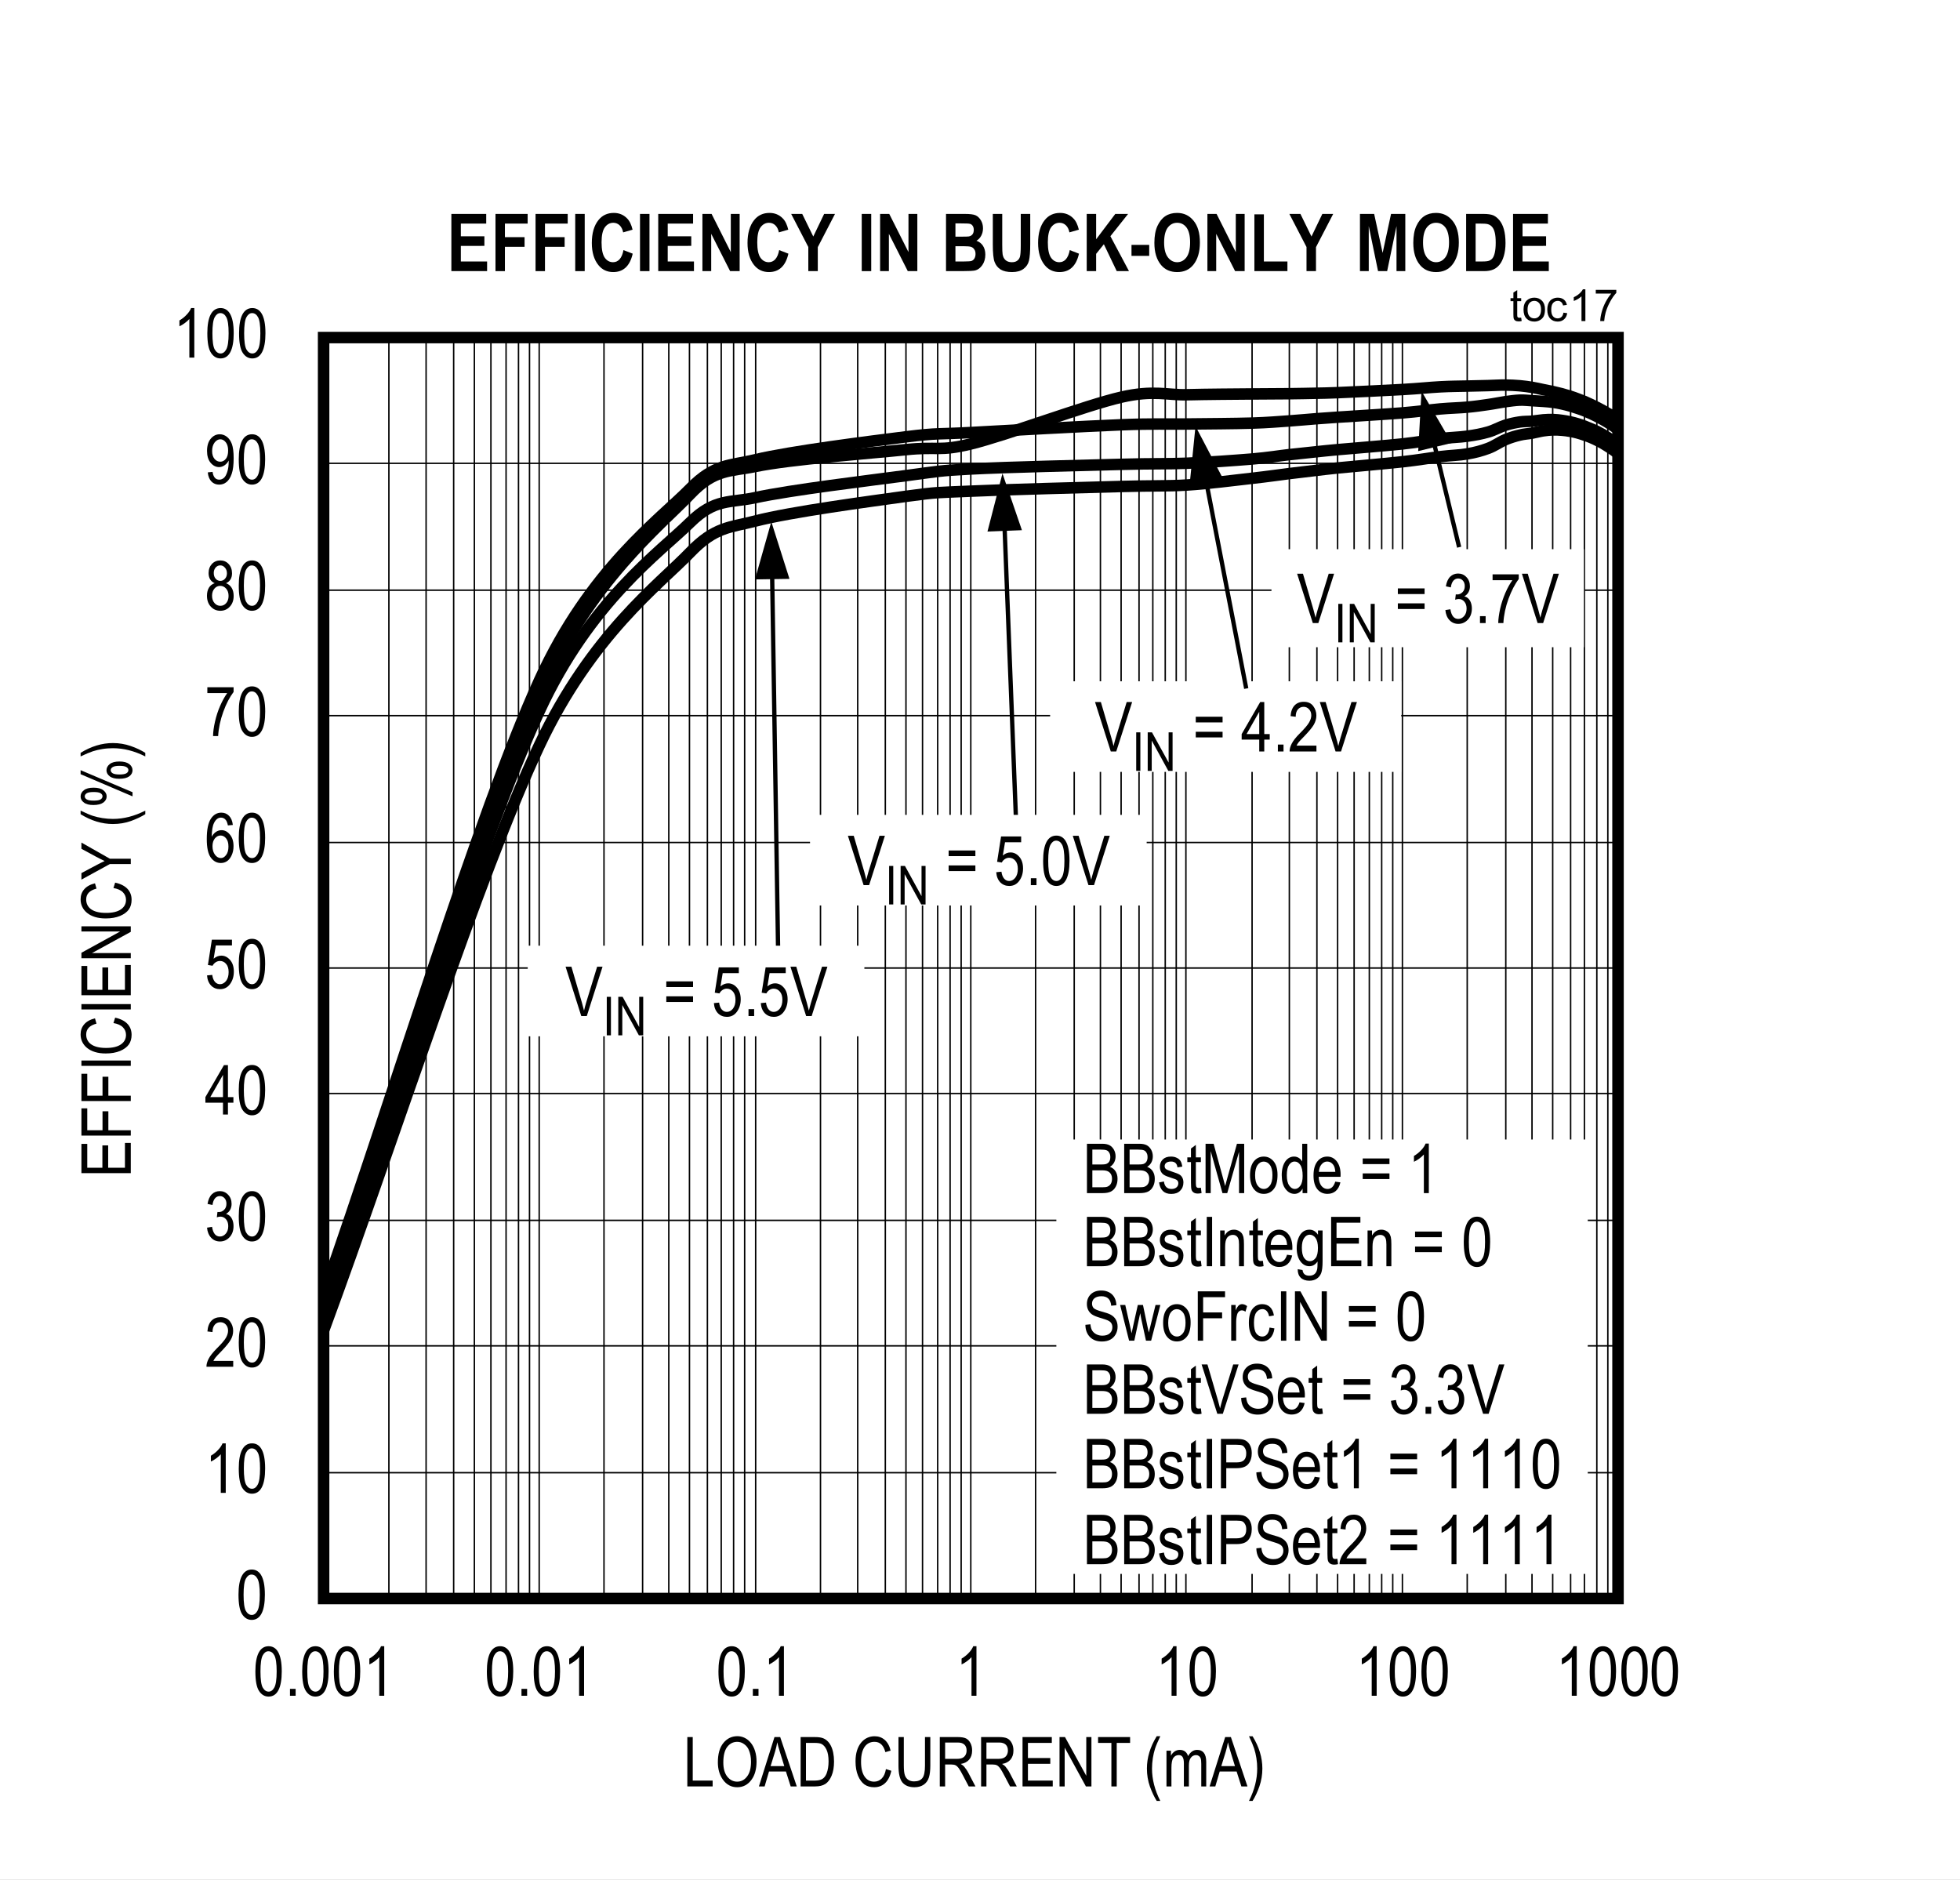 <?xml version="1.0" encoding="UTF-8"?>
<svg height="467.738pt" id="svg1194" inkscape:version="0.92.4 (5da689c313, 2019-01-14)" sodipodi:docname="chart17.svg" version="1.2" viewBox="0 0 487.68 467.738" width="487.68pt" xmlns="http://www.w3.org/2000/svg" xmlns:cc="http://creativecommons.org/ns#" xmlns:dc="http://purl.org/dc/elements/1.1/" xmlns:inkscape="http://www.inkscape.org/namespaces/inkscape" xmlns:rdf="http://www.w3.org/1999/02/22-rdf-syntax-ns#" xmlns:sodipodi="http://sodipodi.sourceforge.net/DTD/sodipodi-0.dtd" xmlns:svg="http://www.w3.org/2000/svg" xmlns:xlink="http://www.w3.org/1999/xlink">
  <rect x="0" y="0" width="487.68" height="467.738" fill="#808080" stroke="none"/>
  <sodipodi:namedview bordercolor="#666666" borderopacity="1" gridtolerance="10" guidetolerance="10" id="namedview1196" inkscape:current-layer="svg1194" inkscape:cx="325.11979" inkscape:cy="311.75521" inkscape:pageopacity="0" inkscape:pageshadow="2" inkscape:window-height="480" inkscape:window-maximized="0" inkscape:window-width="640" inkscape:window-x="0" inkscape:window-y="0" inkscape:zoom="0.26799242" objecttolerance="10" pagecolor="#ffffff" showgrid="false"/>
  <defs id="defs295">
    <g id="g278">
      <symbol id="glyph0-0" overflow="visible" style="overflow:visible">
        <path d="M 3.625,-10.719 H 0.375 V 0 h 3.25 z m -0.391,0.359 V -0.438 h -2.469 v -9.922 z m 0,0" id="path2" inkscape:connector-curvature="0" style="stroke:none"/>
      </symbol>
      <symbol id="glyph0-1" overflow="visible" style="overflow:visible">
        <path d="m 0.562,-6.062 c 0,2.312 0.297,3.922 0.906,4.859 0.609,0.938 1.406,1.406 2.375,1.406 2.172,0 3.281,-2.156 3.281,-6.266 0,-2.281 -0.328,-3.938 -1,-4.984 -0.547,-0.859 -1.312,-1.281 -2.266,-1.281 -2.172,0 -3.297,2.156 -3.297,6.266 z m 1.266,0 c 0,-1.969 0.188,-3.297 0.562,-3.984 0.375,-0.688 0.844,-1.031 1.406,-1.031 0.609,0 1.109,0.328 1.484,1.016 0.375,0.672 0.578,2 0.578,4 0,1.984 -0.203,3.312 -0.578,4 -0.375,0.688 -0.844,1.031 -1.406,1.031 -0.594,0 -1.094,-0.328 -1.484,-1.016 -0.375,-0.672 -0.562,-2.016 -0.562,-4.016 z m 0,0" id="path5" inkscape:connector-curvature="0" style="stroke:none"/>
      </symbol>
      <symbol id="glyph0-2" overflow="visible" style="overflow:visible">
        <path d="m 4.422,-12.328 c -0.219,0.531 -0.578,1.094 -1.109,1.641 -0.516,0.562 -1.125,1.047 -1.797,1.438 v 1.453 c 0.391,-0.172 0.844,-0.438 1.312,-0.781 C 3.312,-8.938 3.688,-9.266 3.984,-9.609 V 0 H 5.219 v -12.328 z m 0,0" id="path8" inkscape:connector-curvature="0" style="stroke:none"/>
      </symbol>
      <symbol id="glyph0-3" overflow="visible" style="overflow:visible">
        <path d="M 2.141,-1.453 C 2.266,-1.719 2.453,-2 2.656,-2.266 2.875,-2.547 3.344,-3.062 4.094,-3.812 5.25,-5.016 6.031,-5.969 6.438,-6.672 c 0.422,-0.719 0.625,-1.484 0.625,-2.266 0,-0.875 -0.266,-1.656 -0.797,-2.359 -0.531,-0.688 -1.297,-1.031 -2.328,-1.031 -1.891,0 -3.109,1.188 -3.281,3.547 L 1.922,-8.625 c 0,-0.797 0.188,-1.391 0.562,-1.828 0.359,-0.422 0.828,-0.625 1.406,-0.625 0.547,0 1,0.203 1.359,0.594 0.359,0.391 0.547,0.891 0.547,1.516 0,0.547 -0.172,1.141 -0.531,1.766 -0.359,0.625 -1.125,1.516 -2.281,2.656 -0.984,1 -1.656,1.844 -2.031,2.578 -0.375,0.734 -0.547,1.375 -0.531,1.969 h 6.656 v -1.453 z m 0,0" id="path11" inkscape:connector-curvature="0" style="stroke:none"/>
      </symbol>
      <symbol id="glyph0-4" overflow="visible" style="overflow:visible">
        <path d="M 0.562,-3.234 C 0.656,-2.188 1,-1.344 1.594,-0.719 c 0.594,0.625 1.328,0.922 2.188,0.922 0.922,0 1.719,-0.344 2.391,-1.062 C 6.828,-1.578 7.156,-2.5 7.156,-3.625 c 0,-1.062 -0.344,-1.969 -0.875,-2.469 -0.266,-0.266 -0.594,-0.453 -1,-0.562 0.875,-0.484 1.391,-1.375 1.391,-2.484 0,-0.922 -0.281,-1.688 -0.859,-2.281 -0.562,-0.609 -1.266,-0.906 -2.078,-0.906 -0.781,0 -1.438,0.266 -1.984,0.797 -0.547,0.547 -0.891,1.344 -1.062,2.391 L 1.922,-8.875 c 0.188,-1.484 0.891,-2.219 1.828,-2.219 0.469,0 0.844,0.172 1.172,0.531 0.312,0.344 0.469,0.797 0.469,1.375 0,0.641 -0.188,1.125 -0.562,1.5 -0.375,0.375 -0.875,0.625 -1.484,0.562 L 3.156,-7.141 3,-5.812 c 0.344,-0.109 0.641,-0.172 0.875,-0.172 0.562,0 1.031,0.219 1.406,0.656 0.375,0.438 0.562,1.016 0.562,1.719 0,0.766 -0.203,1.391 -0.609,1.859 -0.422,0.484 -0.906,0.719 -1.469,0.719 -1.047,0 -1.703,-0.797 -1.953,-2.406 z m 0,0" id="path14" inkscape:connector-curvature="0" style="stroke:none"/>
      </symbol>
      <symbol id="glyph0-5" overflow="visible" style="overflow:visible">
        <path d="M 5.766,-2.938 H 7.125 V -4.328 H 5.766 v -7.953 h -1 L 0.156,-4.328 V -2.938 h 4.375 V 0 H 5.766 Z M 4.531,-9.859 v 5.531 H 1.375 Z m 0,0" id="path17" inkscape:connector-curvature="0" style="stroke:none"/>
      </symbol>
      <symbol id="glyph0-6" overflow="visible" style="overflow:visible">
        <path d="m 0.562,-3.219 c 0.078,1.078 0.422,1.906 1.016,2.531 0.594,0.594 1.344,0.891 2.219,0.891 1.047,0 1.875,-0.422 2.5,-1.281 0.625,-0.859 0.938,-1.891 0.938,-3.078 0,-1.219 -0.312,-2.188 -0.938,-2.906 -0.625,-0.719 -1.344,-1.078 -2.188,-1.078 -0.672,0 -1.312,0.25 -1.906,0.766 L 2.75,-10.672 h 4.016 v -1.438 h -5 L 0.781,-5.812 1.938,-5.625 c 0.391,-0.734 1.094,-1.188 1.828,-1.188 0.625,0 1.141,0.25 1.547,0.734 0.406,0.469 0.625,1.156 0.625,2.031 0,0.938 -0.219,1.672 -0.641,2.219 -0.438,0.531 -0.938,0.797 -1.516,0.797 -0.938,0 -1.719,-0.75 -1.922,-2.312 z m 0,0" id="path20" inkscape:connector-curvature="0" style="stroke:none"/>
      </symbol>
      <symbol id="glyph0-7" overflow="visible" style="overflow:visible">
        <path d="m 6.984,-9.266 c -0.109,-1 -0.438,-1.766 -0.953,-2.281 -0.516,-0.531 -1.156,-0.781 -1.922,-0.781 -1.047,0 -1.922,0.5 -2.594,1.516 C 0.844,-9.812 0.5,-8.125 0.5,-5.75 c 0,2.141 0.328,3.672 0.984,4.578 0.672,0.922 1.5,1.375 2.516,1.375 1.141,0 2.109,-0.609 2.703,-1.953 C 7,-2.406 7.156,-3.156 7.156,-3.984 7.156,-5.188 6.859,-6.156 6.25,-6.875 5.656,-7.609 4.969,-7.969 4.172,-7.969 c -0.969,0 -1.875,0.562 -2.438,1.641 0.016,-1.516 0.188,-2.656 0.562,-3.422 0.438,-0.891 1.016,-1.344 1.734,-1.344 0.469,0 0.875,0.188 1.203,0.594 0.219,0.266 0.391,0.719 0.516,1.344 z m -5.062,5.281 c 0,-0.812 0.203,-1.453 0.594,-1.938 0.406,-0.469 0.875,-0.719 1.406,-0.719 0.547,0 1.016,0.25 1.391,0.719 0.391,0.484 0.578,1.156 0.578,2.031 0,0.891 -0.188,1.594 -0.578,2.094 C 4.938,-1.281 4.5,-1.031 4.016,-1.031 3.453,-1.031 2.969,-1.297 2.562,-1.828 2.141,-2.375 1.922,-3.094 1.922,-3.984 Z m 0,0" id="path23" inkscape:connector-curvature="0" style="stroke:none"/>
      </symbol>
      <symbol id="glyph0-8" overflow="visible" style="overflow:visible">
        <path d="m 2.469,-6.656 c -1.203,0.375 -1.922,1.469 -1.922,3.109 0,1.125 0.312,2.031 0.953,2.719 0.625,0.688 1.438,1.031 2.375,1.031 0.938,0 1.734,-0.344 2.359,-1.031 C 6.875,-1.516 7.188,-2.406 7.188,-3.5 c 0,-1.578 -0.672,-2.688 -1.891,-3.156 1,-0.469 1.484,-1.281 1.484,-2.469 0,-0.938 -0.281,-1.719 -0.844,-2.312 -0.547,-0.594 -1.25,-0.891 -2.078,-0.891 -0.828,0 -1.531,0.297 -2.078,0.875 -0.547,0.594 -0.828,1.344 -0.828,2.281 0,1.234 0.516,2.062 1.516,2.516 z m -0.234,-2.562 c 0,-0.531 0.156,-0.969 0.469,-1.344 0.328,-0.359 0.719,-0.531 1.156,-0.531 0.453,0 0.828,0.188 1.156,0.562 0.328,0.359 0.5,0.828 0.5,1.406 0,0.562 -0.156,1 -0.484,1.359 -0.312,0.359 -0.703,0.531 -1.156,0.531 -0.453,0 -0.844,-0.172 -1.172,-0.547 -0.312,-0.359 -0.469,-0.828 -0.469,-1.438 z M 1.812,-3.547 c 0,-0.719 0.203,-1.312 0.594,-1.766 C 2.797,-5.781 3.281,-6 3.844,-6 c 0.578,0 1.062,0.234 1.469,0.688 0.406,0.469 0.609,1.062 0.609,1.812 0,0.75 -0.203,1.359 -0.594,1.797 C 4.938,-1.25 4.453,-1.031 3.875,-1.031 3.312,-1.031 2.828,-1.25 2.422,-1.719 2.016,-2.172 1.812,-2.797 1.812,-3.547 Z m 0,0" id="path26" inkscape:connector-curvature="0" style="stroke:none"/>
      </symbol>
      <symbol id="glyph0-9" overflow="visible" style="overflow:visible">
        <path d="m 0.75,-2.844 c 0.094,1 0.406,1.75 0.922,2.281 0.5,0.516 1.156,0.766 1.906,0.766 1.359,0 2.5,-0.812 3.125,-2.688 C 7.031,-3.406 7.188,-4.719 7.188,-6.406 7.188,-7.922 7.031,-9.078 6.75,-9.891 6.453,-10.688 6.031,-11.297 5.484,-11.719 c -0.547,-0.406 -1.125,-0.609 -1.75,-0.609 -0.875,0 -1.625,0.359 -2.25,1.109 -0.609,0.734 -0.922,1.75 -0.922,3.031 0,1.25 0.297,2.234 0.891,2.953 0.594,0.703 1.297,1.078 2.125,1.078 0.453,0 0.891,-0.156 1.328,-0.438 0.438,-0.297 0.781,-0.688 1.047,-1.188 v 0.297 c 0,0.969 -0.125,1.812 -0.359,2.531 -0.234,0.719 -0.516,1.219 -0.859,1.5 -0.344,0.281 -0.719,0.422 -1.125,0.422 C 2.688,-1.031 2.125,-1.672 1.938,-2.969 Z M 5.812,-8.266 C 5.812,-7.375 5.625,-6.688 5.25,-6.219 4.859,-5.734 4.391,-5.5 3.859,-5.5 c -0.562,0 -1.031,-0.234 -1.438,-0.703 -0.391,-0.484 -0.594,-1.125 -0.594,-1.938 0,-0.891 0.219,-1.609 0.625,-2.141 C 2.875,-10.812 3.344,-11.078 3.875,-11.078 c 0.516,0 0.953,0.25 1.359,0.75 0.391,0.5 0.578,1.188 0.578,2.062 z m 0,0" id="path29" inkscape:connector-curvature="0" style="stroke:none"/>
      </symbol>
      <symbol id="glyph0-10" overflow="visible" style="overflow:visible">
        <path d="M 2.703,-1.719 H 1.297 V 0 h 1.406 z m 0,0" id="path32" inkscape:connector-curvature="0" style="stroke:none"/>
      </symbol>
      <symbol id="glyph0-11" overflow="visible" style="overflow:visible">
        <path d="M 7.297,-1.453 H 2.344 V -12.281 H 1 V 0 h 6.297 z m 0,0" id="path35" inkscape:connector-curvature="0" style="stroke:none"/>
      </symbol>
      <symbol id="glyph0-12" overflow="visible" style="overflow:visible">
        <path d="m 0.719,-5.984 c 0,1.656 0.406,3.078 1.219,4.25 0.906,1.297 2.109,1.938 3.594,1.938 1.469,0 2.656,-0.625 3.578,-1.891 0.828,-1.141 1.219,-2.625 1.234,-4.438 0.031,-3.984 -2.172,-6.406 -4.812,-6.375 -1.375,0.016 -2.516,0.562 -3.438,1.688 -0.922,1.125 -1.375,2.734 -1.375,4.828 z m 1.359,0.031 c 0,-1.75 0.328,-3.047 0.984,-3.891 0.656,-0.844 1.484,-1.25 2.484,-1.25 0.625,0 1.203,0.188 1.719,0.578 0.531,0.375 0.938,0.875 1.188,1.516 0.344,0.828 0.516,1.781 0.516,2.828 0,1.641 -0.328,2.875 -1,3.719 C 7.312,-1.594 6.5,-1.188 5.516,-1.188 4.562,-1.188 3.75,-1.594 3.078,-2.422 c -0.672,-0.844 -1,-2.016 -1,-3.531 z m 0,0" id="path38" inkscape:connector-curvature="0" style="stroke:none"/>
      </symbol>
      <symbol id="glyph0-13" overflow="visible" style="overflow:visible">
        <path d="M 2.5,-3.719 H 6.703 L 7.891,0 H 9.406 l -4.125,-12.281 H 3.859 L -0.016,0 H 1.406 Z M 4,-8.641 c 0.234,-0.781 0.422,-1.562 0.547,-2.344 0.141,0.641 0.375,1.5 0.703,2.547 l 1.047,3.391 h -3.406 z m 0,0" id="path41" inkscape:connector-curvature="0" style="stroke:none"/>
      </symbol>
      <symbol id="glyph0-14" overflow="visible" style="overflow:visible">
        <path d="m 4.688,0 c 1.031,0 1.875,-0.203 2.516,-0.609 0.641,-0.406 1.156,-1.094 1.562,-2.047 C 9.188,-3.641 9.375,-4.812 9.375,-6.203 9.375,-9.406 8.25,-11.469 6.5,-12.047 6.047,-12.203 5.391,-12.281 4.531,-12.281 H 1.062 V 0 Z M 4.5,-10.828 c 0.781,0 1.344,0.078 1.703,0.234 0.531,0.25 0.953,0.719 1.297,1.438 0.344,0.719 0.516,1.688 0.516,2.938 0,1.156 -0.172,2.156 -0.484,2.984 C 7.281,-2.609 6.938,-2.156 6.5,-1.875 6.062,-1.594 5.391,-1.453 4.531,-1.453 H 2.391 v -9.375 z m 0,0" id="path44" inkscape:connector-curvature="0" style="stroke:none"/>
      </symbol>
      <symbol id="glyph0-15" overflow="visible" style="overflow:visible">
        <path d="" id="path47" inkscape:connector-curvature="0" style="stroke:none"/>
      </symbol>
      <symbol id="glyph0-16" overflow="visible" style="overflow:visible">
        <path d="M 8.234,-4.312 C 8.062,-3.266 7.703,-2.469 7.172,-1.953 6.641,-1.438 6.016,-1.188 5.297,-1.188 4.312,-1.188 3.531,-1.594 2.938,-2.438 2.344,-3.281 2.031,-4.547 2.047,-6.219 c 0,-3.359 1.391,-4.891 3.359,-4.875 1.344,0 2.234,0.844 2.688,2.562 l 1.312,-0.375 C 9.125,-10.094 8.625,-10.969 7.938,-11.578 c -0.703,-0.609 -1.531,-0.906 -2.516,-0.906 -2.625,-0.016 -4.781,2.203 -4.75,6.266 0,1.359 0.203,2.547 0.625,3.562 0.422,1 0.969,1.719 1.625,2.188 0.656,0.453 1.469,0.672 2.391,0.672 2.125,0 3.672,-1.344 4.266,-4.094 z m 0,0" id="path50" inkscape:connector-curvature="0" style="stroke:none"/>
      </symbol>
      <symbol id="glyph0-17" overflow="visible" style="overflow:visible">
        <path d="m 7.672,-5.188 c 0,1.547 -0.219,2.594 -0.656,3.125 -0.422,0.531 -1.109,0.812 -2.062,0.812 -1.125,0 -1.938,-0.531 -2.281,-1.531 C 2.5,-3.281 2.406,-4.078 2.406,-5.188 v -7.094 H 1.078 v 7.094 c 0,2.016 0.328,3.406 0.984,4.203 0.672,0.797 1.672,1.188 3,1.188 1.875,0 3.125,-0.938 3.594,-2.453 C 8.891,-3.016 9,-4 9,-5.188 v -7.094 H 7.672 Z m 0,0" id="path53" inkscape:connector-curvature="0" style="stroke:none"/>
      </symbol>
      <symbol id="glyph0-18" overflow="visible" style="overflow:visible">
        <path d="m 2.406,-5.453 h 1.547 c 0.438,0 0.797,0.062 1.047,0.188 0.25,0.125 0.5,0.344 0.766,0.688 0.266,0.344 0.656,1.031 1.172,2.016 L 8.281,0 h 1.672 l -1.75,-3.344 C 7.906,-3.922 7.547,-4.438 7.156,-4.906 6.969,-5.141 6.672,-5.359 6.297,-5.594 8.141,-5.891 9.125,-7.094 9.125,-8.938 c 0,-0.703 -0.141,-1.328 -0.422,-1.859 -0.281,-0.531 -0.656,-0.922 -1.094,-1.141 -0.453,-0.219 -1.141,-0.344 -2.062,-0.344 H 1.078 V 0 H 2.406 Z m 3.188,-5.469 c 1.438,0 2.156,0.75 2.156,1.984 0,0.875 -0.406,1.547 -1.047,1.844 C 6.375,-6.938 5.906,-6.859 5.281,-6.859 h -2.875 v -4.062 z m 0,0" id="path56" inkscape:connector-curvature="0" style="stroke:none"/>
      </symbol>
      <symbol id="glyph0-19" overflow="visible" style="overflow:visible">
        <path d="M 8.625,-1.453 H 2.453 V -5.625 h 5.562 v -1.438 h -5.562 v -3.766 h 5.938 V -12.281 H 1.109 V 0 H 8.625 Z m 0,0" id="path59" inkscape:connector-curvature="0" style="stroke:none"/>
      </symbol>
      <symbol id="glyph0-20" overflow="visible" style="overflow:visible">
        <path d="M 2.328,-9.656 7.609,0 h 1.375 v -12.281 h -1.281 v 9.641 L 2.406,-12.281 H 1.047 V 0 h 1.281 z m 0,0" id="path62" inkscape:connector-curvature="0" style="stroke:none"/>
      </symbol>
      <symbol id="glyph0-21" overflow="visible" style="overflow:visible">
        <path d="m 5,-10.828 h 3.328 v -1.453 h -7.969 v 1.453 h 3.312 V 0 H 5 Z m 0,0" id="path65" inkscape:connector-curvature="0" style="stroke:none"/>
      </symbol>
      <symbol id="glyph0-22" overflow="visible" style="overflow:visible">
        <path d="m 4.172,3.609 c -1.375,-2.703 -2.062,-5.375 -2.062,-8.047 0,-1.75 0.297,-3.547 0.766,-5 0.234,-0.719 0.672,-1.734 1.297,-3.047 H 3.281 c -1.625,2.641 -2.438,5.312 -2.438,8.031 0,1.594 0.25,3.109 0.75,4.5 0.516,1.406 1.078,2.594 1.688,3.562 z m 0,0" id="path68" inkscape:connector-curvature="0" style="stroke:none"/>
      </symbol>
      <symbol id="glyph0-23" overflow="visible" style="overflow:visible">
        <path d="m 2.156,-4.609 c 0,-1.219 0.156,-2.047 0.484,-2.5 0.328,-0.453 0.781,-0.688 1.344,-0.688 C 4.781,-7.797 5.25,-7.25 5.25,-5.781 V 0 H 6.5 v -5.172 c 0,-0.906 0.156,-1.562 0.5,-1.984 0.328,-0.422 0.766,-0.641 1.297,-0.641 0.5,0 0.953,0.312 1.141,0.844 0.094,0.266 0.141,0.719 0.141,1.344 V 0 H 10.812 v -6.109 c 0,-2.078 -0.859,-2.984 -2.266,-2.984 -0.906,0 -1.672,0.516 -2.25,1.547 -0.297,-1 -1.031,-1.547 -2.062,-1.547 -0.906,0 -1.719,0.516 -2.203,1.453 v -1.25 H 0.922 V 0 H 2.156 Z m 0,0" id="path71" inkscape:connector-curvature="0" style="stroke:none"/>
      </symbol>
      <symbol id="glyph0-24" overflow="visible" style="overflow:visible">
        <path d="M 1.406,3.609 C 2.047,2.594 2.625,1.375 3.109,-0.016 3.594,-1.422 3.844,-2.906 3.844,-4.453 c 0,-2.719 -0.812,-5.391 -2.438,-8.031 H 0.516 c 0.625,1.312 1.047,2.328 1.281,3.047 0.234,0.719 0.422,1.516 0.562,2.391 C 2.5,-6.188 2.562,-5.312 2.562,-4.438 c 0,2.672 -0.688,5.344 -2.047,8.047 z m 0,0" id="path74" inkscape:connector-curvature="0" style="stroke:none"/>
      </symbol>
      <symbol id="glyph0-25" overflow="visible" style="overflow:visible">
        <path d="M 4.875,0 C 5.766,0 6.453,-0.125 6.969,-0.375 7.484,-0.641 7.891,-1.031 8.188,-1.594 8.5,-2.156 8.641,-2.812 8.641,-3.562 c 0,-1.5 -0.719,-2.547 -1.891,-2.969 0.891,-0.547 1.406,-1.484 1.406,-2.609 0,-0.625 -0.141,-1.172 -0.422,-1.672 -0.281,-0.5 -0.656,-0.875 -1.094,-1.109 C 6.188,-12.156 5.578,-12.281 4.812,-12.281 H 1.031 V 0 Z M 4.391,-10.828 c 0.734,0 1.234,0.062 1.516,0.172 0.281,0.094 0.516,0.312 0.672,0.609 0.188,0.281 0.266,0.641 0.266,1.094 0,0.938 -0.391,1.484 -1.078,1.719 C 5.516,-7.156 5.125,-7.125 4.547,-7.125 H 2.375 v -3.703 z m 0.312,5.156 c 0.688,0 1.188,0.078 1.5,0.234 0.328,0.141 0.578,0.375 0.781,0.703 0.188,0.312 0.281,0.703 0.281,1.172 0,1 -0.406,1.672 -1.172,1.969 C 5.844,-1.5 5.422,-1.453 4.875,-1.453 h -2.5 v -4.219 z m 0,0" id="path77" inkscape:connector-curvature="0" style="stroke:none"/>
      </symbol>
      <symbol id="glyph0-26" overflow="visible" style="overflow:visible">
        <path d="m 0.438,-2.656 c 0.281,1.906 1.281,2.859 3.031,2.859 0.938,0 1.672,-0.25 2.203,-0.781 C 6.219,-1.109 6.5,-1.797 6.5,-2.641 6.5,-3.547 6.141,-4.234 5.531,-4.609 5.234,-4.797 4.578,-5.062 3.547,-5.391 2.812,-5.641 2.359,-5.828 2.219,-5.938 1.953,-6.125 1.828,-6.391 1.828,-6.703 c 0,-0.672 0.531,-1.156 1.594,-1.156 0.953,0 1.484,0.484 1.594,1.453 L 6.219,-6.594 C 6.125,-7.219 5.984,-7.688 5.766,-8.016 5.547,-8.344 5.234,-8.609 4.812,-8.797 4.406,-9 3.938,-9.094 3.391,-9.094 c -0.859,0 -1.531,0.234 -2.016,0.703 -0.484,0.484 -0.734,1.094 -0.734,1.859 0,0.875 0.375,1.594 1.031,2 C 2,-4.312 2.625,-4.062 3.594,-3.766 c 0.656,0.203 1.078,0.359 1.25,0.5 0.266,0.188 0.391,0.469 0.391,0.812 0,0.812 -0.625,1.422 -1.688,1.422 -1.078,0 -1.75,-0.609 -1.891,-1.859 z m 0,0" id="path80" inkscape:connector-curvature="0" style="stroke:none"/>
      </symbol>
      <symbol id="glyph0-27" overflow="visible" style="overflow:visible">
        <path d="M 3.656,-1.344 C 3.438,-1.312 3.266,-1.297 3.109,-1.297 2.828,-1.297 2.625,-1.391 2.516,-1.594 2.453,-1.734 2.406,-2.047 2.406,-2.516 V -7.719 h 1.25 v -1.172 h -1.25 V -12 l -1.219,0.906 v 2.203 H 0.281 V -7.719 H 1.188 v 5.109 c 0,0.891 0.047,1.484 0.141,1.766 0.094,0.297 0.281,0.531 0.547,0.703 0.25,0.172 0.609,0.25 1.031,0.25 0.281,0 0.578,-0.047 0.922,-0.125 z m 0,0" id="path83" inkscape:connector-curvature="0" style="stroke:none"/>
      </symbol>
      <symbol id="glyph0-28" overflow="visible" style="overflow:visible">
        <path d="M 2.328,-10.453 5.25,0 H 6.438 L 9.375,-10.281 V 0 h 1.281 V -12.281 H 8.859 l -2.406,8.547 c -0.25,0.859 -0.422,1.516 -0.531,1.969 L 5.438,-3.578 3.047,-12.281 h -2 V 0 h 1.281 z m 0,0" id="path86" inkscape:connector-curvature="0" style="stroke:none"/>
      </symbol>
      <symbol id="glyph0-29" overflow="visible" style="overflow:visible">
        <path d="m 0.438,-4.453 c 0,1.531 0.328,2.688 0.984,3.484 C 2.062,-0.188 2.875,0.188 3.859,0.188 c 1,0 1.812,-0.375 2.453,-1.156 0.656,-0.781 0.969,-1.969 0.969,-3.578 0,-1.469 -0.328,-2.594 -0.984,-3.375 -0.656,-0.781 -1.469,-1.172 -2.438,-1.172 -0.984,0 -1.812,0.391 -2.453,1.172 -0.641,0.781 -0.969,1.938 -0.969,3.469 z m 1.266,0 c 0,-1.141 0.219,-1.984 0.625,-2.547 0.406,-0.562 0.906,-0.844 1.5,-0.844 0.625,0 1.141,0.281 1.562,0.844 0.422,0.562 0.625,1.406 0.625,2.547 0,1.141 -0.203,2 -0.625,2.562 -0.422,0.562 -0.922,0.859 -1.5,0.859 C 3.281,-1.031 2.75,-1.312 2.344,-1.875 1.922,-2.438 1.703,-3.297 1.703,-4.453 Z m 0,0" id="path89" inkscape:connector-curvature="0" style="stroke:none"/>
      </symbol>
      <symbol id="glyph0-30" overflow="visible" style="overflow:visible">
        <path d="m 6.797,-12.281 h -1.25 V -7.875 c -0.453,-0.766 -1.188,-1.219 -2,-1.219 C 1.875,-9.125 0.453,-7.5 0.453,-4.453 c 0.016,1.484 0.312,2.625 0.953,3.438 0.625,0.812 1.359,1.203 2.234,1.203 0.812,0 1.547,-0.453 2,-1.312 V 0 h 1.156 z M 1.719,-4.438 c 0,-1.188 0.188,-2.047 0.562,-2.594 0.375,-0.547 0.828,-0.828 1.344,-0.828 0.594,0 1.078,0.281 1.453,0.859 0.391,0.578 0.578,1.484 0.578,2.734 0,1.078 -0.188,1.891 -0.578,2.422 -0.375,0.531 -0.828,0.812 -1.359,0.812 -0.531,0 -1,-0.281 -1.391,-0.844 C 1.922,-2.438 1.719,-3.297 1.719,-4.438 Z m 0,0" id="path92" inkscape:connector-curvature="0" style="stroke:none"/>
      </symbol>
      <symbol id="glyph0-31" overflow="visible" style="overflow:visible">
        <path d="m 5.891,-2.859 c -0.359,1.203 -1,1.828 -1.922,1.828 -0.594,0 -1.109,-0.266 -1.516,-0.766 C 2.047,-2.312 1.812,-3.062 1.766,-4.062 h 5.438 L 7.219,-4.469 c 0.031,-1.5 -0.328,-2.641 -0.953,-3.438 -0.625,-0.797 -1.422,-1.188 -2.359,-1.188 -0.984,0 -1.812,0.391 -2.453,1.203 -0.656,0.812 -0.969,1.984 -0.969,3.516 0,1.484 0.312,2.609 0.953,3.406 0.641,0.781 1.484,1.156 2.516,1.156 1.641,0 2.797,-0.953 3.219,-2.859 z m -4.062,-2.438 c 0.047,-0.781 0.25,-1.406 0.656,-1.859 C 2.875,-7.625 3.344,-7.859 3.891,-7.859 c 0.609,0 1.125,0.281 1.516,0.828 0.281,0.375 0.438,0.953 0.5,1.734 z m 0,0" id="path95" inkscape:connector-curvature="0" style="stroke:none"/>
      </symbol>
      <symbol id="glyph0-32" overflow="visible" style="overflow:visible">
        <path d="m 0.766,-8.625 v 1.406 h 6.656 V -8.625 Z m 0,3.719 V -3.5 h 6.656 v -1.406 z m 0,0" id="path98" inkscape:connector-curvature="0" style="stroke:none"/>
      </symbol>
      <symbol id="glyph0-33" overflow="visible" style="overflow:visible">
        <path d="M 2.672,-12.281 H 1.344 V 0 h 1.328 z m 0,0" id="path101" inkscape:connector-curvature="0" style="stroke:none"/>
      </symbol>
      <symbol id="glyph0-34" overflow="visible" style="overflow:visible">
        <path d="M 2.141,-4.859 C 2.141,-5.938 2.312,-6.688 2.656,-7.125 c 0.359,-0.453 0.828,-0.672 1.422,-0.672 0.625,0 1.125,0.344 1.344,0.953 0.109,0.297 0.172,0.781 0.172,1.438 V 0 h 1.234 v -5.469 c 0,-0.828 -0.047,-1.438 -0.141,-1.828 C 6.578,-7.688 6.422,-8.016 6.219,-8.266 5.812,-8.75 5.125,-9.094 4.344,-9.094 c -1.016,0 -1.781,0.484 -2.328,1.469 V -8.891 H 0.906 V 0 h 1.234 z m 0,0" id="path104" inkscape:connector-curvature="0" style="stroke:none"/>
      </symbol>
      <symbol id="glyph0-35" overflow="visible" style="overflow:visible">
        <path d="M 0.672,0.734 C 0.656,1.625 0.891,2.328 1.406,2.844 c 0.516,0.5 1.234,0.766 2.172,0.766 1.438,0 2.484,-0.734 2.938,-1.906 0.219,-0.578 0.344,-1.547 0.344,-2.906 v -7.688 H 5.719 v 1.062 c -0.547,-0.844 -1.266,-1.266 -2.125,-1.266 -1.172,0 -2.156,0.641 -2.734,2.078 -0.297,0.703 -0.438,1.547 -0.438,2.5 0,1.422 0.328,2.562 1,3.406 C 2,-0.375 2.719,0 3.578,0 4.391,0 5.062,-0.391 5.609,-1.172 5.609,-0.156 5.578,0.5 5.5,0.797 c -0.234,1.031 -0.875,1.562 -1.953,1.562 -1,0 -1.562,-0.469 -1.672,-1.406 z m 1.031,-5.344 c 0,-1.062 0.188,-1.875 0.578,-2.422 0.391,-0.547 0.844,-0.812 1.359,-0.812 0.578,0 1.062,0.266 1.469,0.812 0.391,0.547 0.594,1.375 0.594,2.484 0,1.156 -0.188,1.984 -0.578,2.516 C 4.719,-1.516 4.25,-1.25 3.688,-1.25 3.141,-1.25 2.656,-1.516 2.281,-2.047 1.891,-2.594 1.703,-3.438 1.703,-4.609 Z m 0,0" id="path107" inkscape:connector-curvature="0" style="stroke:none"/>
      </symbol>
      <symbol id="glyph0-36" overflow="visible" style="overflow:visible">
        <path d="m 0.641,-3.953 c 0.016,1.297 0.406,2.297 1.141,3.047 0.75,0.75 1.734,1.109 2.984,1.109 1.594,0 2.734,-0.609 3.391,-1.75 0.328,-0.578 0.5,-1.219 0.5,-1.922 0,-1.422 -0.625,-2.453 -1.859,-3.078 C 6.391,-6.75 5.703,-6.984 4.703,-7.25 3.688,-7.531 3.031,-7.812 2.734,-8.078 c -0.281,-0.281 -0.438,-0.672 -0.438,-1.156 0,-1.078 0.812,-1.828 2.328,-1.828 1.484,0 2.312,0.766 2.438,2.359 l 1.297,-0.125 c -0.078,-2.25 -1.516,-3.656 -3.781,-3.656 -1.078,0 -1.953,0.312 -2.594,0.938 -0.641,0.625 -0.969,1.438 -0.969,2.438 0,1.109 0.469,2 1.281,2.578 0.406,0.281 1.078,0.562 2.031,0.844 1.062,0.312 1.75,0.547 2.078,0.734 0.328,0.172 0.562,0.391 0.719,0.656 0.156,0.281 0.234,0.594 0.234,0.953 0,0.625 -0.219,1.125 -0.656,1.516 C 6.266,-1.438 5.656,-1.25 4.859,-1.25 3.75,-1.25 2.828,-1.75 2.344,-2.5 2.109,-2.875 1.953,-3.406 1.891,-4.078 Z m 0,0" id="path110" inkscape:connector-curvature="0" style="stroke:none"/>
      </symbol>
      <symbol id="glyph0-37" overflow="visible" style="overflow:visible">
        <path d="M 5.016,-6.844 5.297,-5.328 6.453,0 h 1.281 L 10.031,-8.891 H 8.828 L 7.578,-3.75 7.156,-2.031 6.781,-3.734 5.703,-8.891 H 4.422 L 3.266,-3.688 2.875,-1.844 2.453,-3.766 l -1.156,-5.125 H 0.016 L 2.25,0 h 1.297 z m 0,0" id="path113" inkscape:connector-curvature="0" style="stroke:none"/>
      </symbol>
      <symbol id="glyph0-38" overflow="visible" style="overflow:visible">
        <path d="m 2.516,-5.578 h 4.719 V -7.031 h -4.719 v -3.797 H 7.969 V -12.281 H 1.188 V 0 h 1.328 z m 0,0" id="path116" inkscape:connector-curvature="0" style="stroke:none"/>
      </symbol>
      <symbol id="glyph0-39" overflow="visible" style="overflow:visible">
        <path d="m 2.141,-4.656 c 0,-0.641 0.078,-1.266 0.234,-1.844 0.172,-0.656 0.656,-1.047 1.172,-1.047 0.297,0 0.594,0.109 0.906,0.328 l 0.406,-1.391 C 4.438,-8.938 4.016,-9.094 3.609,-9.094 c -0.297,0 -0.562,0.094 -0.812,0.312 -0.234,0.188 -0.5,0.609 -0.781,1.234 v -1.344 H 0.906 V 0 h 1.234 z m 0,0" id="path119" inkscape:connector-curvature="0" style="stroke:none"/>
      </symbol>
      <symbol id="glyph0-40" overflow="visible" style="overflow:visible">
        <path d="M 5.688,-3.266 C 5.516,-1.75 4.797,-1.031 3.859,-1.031 3.266,-1.031 2.766,-1.312 2.375,-1.844 2,-2.391 1.812,-3.266 1.812,-4.484 c 0,-1.172 0.203,-2.031 0.594,-2.562 0.406,-0.547 0.906,-0.812 1.516,-0.812 0.812,0 1.422,0.594 1.656,1.797 L 6.781,-6.281 c -0.297,-1.875 -1.391,-2.812 -2.906,-2.812 -0.969,0 -1.766,0.375 -2.406,1.156 C 0.859,-7.156 0.547,-6 0.547,-4.453 c 0,1.531 0.297,2.688 0.922,3.484 C 2.078,-0.188 2.875,0.188 3.828,0.188 4.609,0.188 5.281,-0.078 5.844,-0.641 6.406,-1.203 6.766,-2 6.906,-3.062 Z m 0,0" id="path122" inkscape:connector-curvature="0" style="stroke:none"/>
      </symbol>
      <symbol id="glyph0-41" overflow="visible" style="overflow:visible">
        <path d="M 9.266,-12.281 H 7.922 L 5.188,-3.359 C 5,-2.703 4.812,-2.031 4.656,-1.344 4.5,-2 4.328,-2.656 4.125,-3.359 L 1.516,-12.281 H 0.062 L 3.969,0 h 1.375 z m 0,0" id="path125" inkscape:connector-curvature="0" style="stroke:none"/>
      </symbol>
      <symbol id="glyph0-42" overflow="visible" style="overflow:visible">
        <path d="M 2.422,-5 H 5 c 1.391,0 2.359,-0.344 2.922,-1.047 0.562,-0.688 0.844,-1.594 0.844,-2.703 0,-0.828 -0.172,-1.531 -0.516,-2.109 C 7.906,-11.438 7.438,-11.844 6.859,-12.047 6.438,-12.203 5.781,-12.281 4.891,-12.281 H 1.094 V 0 H 2.422 Z M 5,-10.828 c 0.703,0 1.172,0.062 1.438,0.188 0.266,0.125 0.484,0.375 0.672,0.719 0.203,0.344 0.281,0.75 0.281,1.25 0,1.5 -0.719,2.234 -2.359,2.234 H 2.422 v -4.391 z m 0,0" id="path128" inkscape:connector-curvature="0" style="stroke:none"/>
      </symbol>
      <symbol id="glyph0-43" overflow="visible" style="overflow:visible">
        <path d="M 5.578,-10.672 C 4.938,-9.797 4.359,-8.75 3.812,-7.5 3.281,-6.266 2.844,-4.953 2.531,-3.594 2.234,-2.234 2.062,-1.031 2.047,0 h 1.281 c 0.109,-1.984 0.531,-4 1.266,-6.016 0.75,-2.031 1.594,-3.672 2.562,-4.938 V -12.125 H 0.641 v 1.453 z m 0,0" id="path131" inkscape:connector-curvature="0" style="stroke:none"/>
      </symbol>
      <symbol id="glyph1-0" overflow="visible" style="overflow:visible">
        <path d="M 3.641,-10.75 H 0.375 V 0 H 3.641 Z M 3.25,-10.375 v 9.938 H 0.766 v -9.938 z m 0,0" id="path134" inkscape:connector-curvature="0" style="stroke:none"/>
      </symbol>
      <symbol id="glyph1-1" overflow="visible" style="overflow:visible">
        <path d="m 5.578,-10.688 c -0.625,0.875 -1.203,1.922 -1.75,3.172 C 3.281,-6.281 2.859,-4.969 2.547,-3.594 2.234,-2.234 2.078,-1.031 2.062,0 H 3.328 C 3.438,-1.984 3.875,-4 4.609,-6.031 c 0.734,-2.031 1.594,-3.672 2.562,-4.938 v -1.172 h -6.531 v 1.453 z m 0,0" id="path137" inkscape:connector-curvature="0" style="stroke:none"/>
      </symbol>
      <symbol id="glyph1-2" overflow="visible" style="overflow:visible">
        <path d="m 0.562,-6.062 c 0,2.297 0.297,3.922 0.922,4.859 0.609,0.938 1.391,1.406 2.359,1.406 2.188,0 3.297,-2.172 3.297,-6.266 0,-2.297 -0.328,-3.953 -1,-5 -0.562,-0.859 -1.312,-1.297 -2.281,-1.297 -2.172,0 -3.297,2.156 -3.297,6.297 z m 1.266,0 c 0,-1.984 0.188,-3.312 0.562,-4.016 0.375,-0.688 0.844,-1.031 1.406,-1.031 0.625,0 1.109,0.344 1.484,1.016 0.391,0.688 0.578,2.016 0.578,4.031 0,1.969 -0.188,3.312 -0.562,4 C 4.922,-1.375 4.438,-1.031 3.875,-1.031 3.281,-1.031 2.781,-1.375 2.406,-2.047 2.016,-2.734 1.828,-4.062 1.828,-6.062 Z m 0,0" id="path140" inkscape:connector-curvature="0" style="stroke:none"/>
      </symbol>
      <symbol id="glyph1-3" overflow="visible" style="overflow:visible">
        <path d="M 9.297,-12.297 H 7.938 l -2.734,8.938 C 5,-2.703 4.828,-2.031 4.672,-1.344 4.516,-2 4.344,-2.672 4.141,-3.359 l -2.625,-8.938 H 0.062 L 3.984,0 H 5.344 Z m 0,0" id="path143" inkscape:connector-curvature="0" style="stroke:none"/>
      </symbol>
      <symbol id="glyph1-4" overflow="visible" style="overflow:visible">
        <path d="m 0.766,-8.641 v 1.406 H 7.438 v -1.406 z m 0,3.734 V -3.5 H 7.438 v -1.406 z m 0,0" id="path146" inkscape:connector-curvature="0" style="stroke:none"/>
      </symbol>
      <symbol id="glyph1-5" overflow="visible" style="overflow:visible">
        <path d="" id="path149" inkscape:connector-curvature="0" style="stroke:none"/>
      </symbol>
      <symbol id="glyph1-6" overflow="visible" style="overflow:visible">
        <path d="m 5.781,-2.953 h 1.359 v -1.375 H 5.781 v -7.969 H 4.766 l -4.609,7.969 v 1.375 h 4.375 V 0 h 1.25 z M 4.531,-9.875 v 5.547 H 1.375 Z m 0,0" id="path152" inkscape:connector-curvature="0" style="stroke:none"/>
      </symbol>
      <symbol id="glyph1-7" overflow="visible" style="overflow:visible">
        <path d="M 2.703,-1.719 H 1.297 V 0 h 1.406 z m 0,0" id="path155" inkscape:connector-curvature="0" style="stroke:none"/>
      </symbol>
      <symbol id="glyph1-8" overflow="visible" style="overflow:visible">
        <path d="M 2.141,-1.453 C 2.281,-1.734 2.453,-2 2.656,-2.281 2.875,-2.547 3.359,-3.062 4.094,-3.812 5.25,-5.016 6.047,-5.969 6.453,-6.688 c 0.406,-0.719 0.625,-1.484 0.625,-2.266 0,-0.875 -0.266,-1.656 -0.797,-2.359 -0.531,-0.703 -1.297,-1.047 -2.344,-1.047 -1.875,0 -3.109,1.203 -3.281,3.562 l 1.281,0.156 c 0,-0.797 0.172,-1.391 0.547,-1.828 0.375,-0.422 0.844,-0.641 1.422,-0.641 0.531,0 0.984,0.203 1.344,0.609 0.375,0.391 0.562,0.891 0.562,1.516 0,0.547 -0.188,1.141 -0.547,1.766 C 4.906,-6.594 4.156,-5.703 3,-4.547 2,-3.562 1.328,-2.703 0.953,-1.969 0.578,-1.234 0.406,-0.594 0.422,0 H 7.094 v -1.453 z m 0,0" id="path158" inkscape:connector-curvature="0" style="stroke:none"/>
      </symbol>
      <symbol id="glyph2-0" overflow="visible" style="overflow:visible">
        <path d="m -10.719,-3.625 v 3.25 H 0 v -3.25 z m 0.359,0.391 H -0.438 v 2.469 h -9.922 z m 0,0" id="path161" inkscape:connector-curvature="0" style="stroke:none"/>
      </symbol>
      <symbol id="glyph2-1" overflow="visible" style="overflow:visible">
        <path d="m -1.453,-8.625 v 6.172 H -5.625 v -5.562 h -1.438 v 5.562 h -3.766 v -5.938 h -1.453 v 7.281 H 0 V -8.625 Z m 0,0" id="path164" inkscape:connector-curvature="0" style="stroke:none"/>
      </symbol>
      <symbol id="glyph2-2" overflow="visible" style="overflow:visible">
        <path d="m -5.578,-2.516 v -4.719 H -7.031 v 4.719 h -3.797 V -7.969 H -12.281 V -1.188 H 0 v -1.328 z m 0,0" id="path167" inkscape:connector-curvature="0" style="stroke:none"/>
      </symbol>
      <symbol id="glyph2-3" overflow="visible" style="overflow:visible">
        <path d="M -12.281,-2.672 V -1.344 H 0 v -1.328 z m 0,0" id="path170" inkscape:connector-curvature="0" style="stroke:none"/>
      </symbol>
      <symbol id="glyph2-4" overflow="visible" style="overflow:visible">
        <path d="m -4.312,-8.234 c 1.047,0.172 1.844,0.531 2.359,1.062 0.516,0.531 0.766,1.156 0.766,1.875 0,0.984 -0.406,1.766 -1.25,2.359 -0.844,0.594 -2.109,0.906 -3.781,0.891 -3.359,0 -4.891,-1.391 -4.875,-3.359 0,-1.344 0.844,-2.234 2.562,-2.688 l -0.375,-1.312 c -1.188,0.281 -2.062,0.781 -2.672,1.469 -0.609,0.703 -0.906,1.531 -0.906,2.516 -0.016,2.625 2.203,4.781 6.266,4.75 1.359,0 2.547,-0.203 3.562,-0.625 1,-0.422 1.719,-0.969 2.188,-1.625 0.453,-0.656 0.672,-1.469 0.672,-2.391 0,-2.125 -1.344,-3.672 -4.094,-4.266 z m 0,0" id="path173" inkscape:connector-curvature="0" style="stroke:none"/>
      </symbol>
      <symbol id="glyph2-5" overflow="visible" style="overflow:visible">
        <path d="M -9.656,-2.328 0,-7.609 v -1.375 h -12.281 v 1.281 h 9.641 l -9.641,5.297 v 1.359 H 0 v -1.281 z m 0,0" id="path176" inkscape:connector-curvature="0" style="stroke:none"/>
      </symbol>
      <symbol id="glyph2-6" overflow="visible" style="overflow:visible">
        <path d="m -5.203,-5.25 -7.078,-4.016 v 1.547 l 3.609,1.953 c 0.812,0.422 1.531,0.797 2.172,1.094 -0.656,0.297 -1.344,0.641 -2.078,1.031 l -3.703,1.969 v 1.625 l 7.078,-3.875 H 0 V -5.25 Z m 0,0" id="path179" inkscape:connector-curvature="0" style="stroke:none"/>
      </symbol>
      <symbol id="glyph2-7" overflow="visible" style="overflow:visible">
        <path d="" id="path182" inkscape:connector-curvature="0" style="stroke:none"/>
      </symbol>
      <symbol id="glyph2-8" overflow="visible" style="overflow:visible">
        <path d="m 3.609,-4.172 c -2.703,1.375 -5.375,2.062 -8.047,2.062 -1.75,0 -3.547,-0.297 -5,-0.766 -0.719,-0.234 -1.734,-0.672 -3.047,-1.297 v 0.891 c 2.641,1.625 5.312,2.438 8.031,2.438 1.594,0 3.109,-0.25 4.5,-0.75 1.406,-0.516 2.594,-1.078 3.562,-1.688 z m 0,0" id="path185" inkscape:connector-curvature="0" style="stroke:none"/>
      </symbol>
      <symbol id="glyph2-9" overflow="visible" style="overflow:visible">
        <path d="m -9.328,-0.781 c 1.125,0 1.953,-0.219 2.516,-0.625 C -6.281,-1.812 -6,-2.328 -6,-2.922 -6,-3.516 -6.281,-4.031 -6.828,-4.453 -7.391,-4.891 -8.188,-5.094 -9.25,-5.094 c -1.078,0 -1.891,0.203 -2.422,0.641 -0.547,0.422 -0.812,0.938 -0.812,1.547 0,0.609 0.266,1.094 0.812,1.5 0.531,0.422 1.312,0.625 2.344,0.625 z m -2.125,-2.156 c 0,-0.312 0.172,-0.562 0.5,-0.781 0.328,-0.203 0.906,-0.297 1.719,-0.297 0.812,0 1.391,0.094 1.719,0.297 0.312,0.203 0.484,0.453 0.484,0.75 0,0.328 -0.172,0.594 -0.484,0.797 -0.328,0.203 -0.906,0.297 -1.719,0.297 -0.828,0 -1.391,-0.094 -1.719,-0.297 -0.328,-0.203 -0.5,-0.453 -0.5,-0.766 z m -1.031,-6.516 v 1 L 0.438,-2.938 V -3.969 Z M -2.875,-7.312 c 1.109,0 1.938,-0.203 2.5,-0.609 0.547,-0.406 0.812,-0.922 0.812,-1.516 0,-0.594 -0.266,-1.094 -0.812,-1.531 -0.562,-0.422 -1.375,-0.641 -2.438,-0.641 -1.078,0 -1.875,0.203 -2.422,0.641 -0.531,0.422 -0.812,0.938 -0.812,1.562 0,0.578 0.281,1.078 0.812,1.484 C -4.688,-7.5 -3.906,-7.312 -2.875,-7.312 Z M -5,-9.453 c 0,-0.312 0.172,-0.562 0.5,-0.766 0.312,-0.203 0.891,-0.312 1.703,-0.312 0.812,0 1.391,0.109 1.719,0.312 0.328,0.203 0.484,0.438 0.484,0.734 0,0.328 -0.156,0.594 -0.484,0.797 -0.328,0.203 -0.891,0.312 -1.719,0.312 -0.812,0 -1.391,-0.109 -1.703,-0.297 -0.328,-0.219 -0.5,-0.469 -0.5,-0.781 z m 0,0" id="path188" inkscape:connector-curvature="0" style="stroke:none"/>
      </symbol>
      <symbol id="glyph2-10" overflow="visible" style="overflow:visible">
        <path d="M 3.609,-1.406 C 2.594,-2.047 1.375,-2.625 -0.016,-3.109 -1.422,-3.594 -2.906,-3.844 -4.453,-3.844 c -2.719,0 -5.391,0.812 -8.031,2.438 v 0.891 c 1.312,-0.625 2.328,-1.047 3.047,-1.281 0.719,-0.234 1.516,-0.422 2.391,-0.562 C -6.188,-2.5 -5.312,-2.562 -4.438,-2.562 c 2.672,0 5.344,0.688 8.047,2.047 z m 0,0" id="path191" inkscape:connector-curvature="0" style="stroke:none"/>
      </symbol>
      <symbol id="glyph3-0" overflow="visible" style="overflow:visible">
        <path d="M 4.203,-12.438 H 0.422 V 0 h 3.781 z m -0.438,0.422 v 11.5 h -2.875 v -11.5 z m 0,0" id="path194" inkscape:connector-curvature="0" style="stroke:none"/>
      </symbol>
      <symbol id="glyph3-1" overflow="visible" style="overflow:visible">
        <path d="m 10.078,-2.406 h -6.531 v -3.875 H 9.406 V -8.672 H 3.547 v -3.156 h 6.312 v -2.406 H 1.188 V 0 h 8.891 z m 0,0" id="path197" inkscape:connector-curvature="0" style="stroke:none"/>
      </symbol>
      <symbol id="glyph3-2" overflow="visible" style="overflow:visible">
        <path d="M 3.547,-6.047 H 8.438 v -2.406 H 3.547 v -3.375 h 5.656 v -2.406 h -8 V 0 h 2.344 z m 0,0" id="path200" inkscape:connector-curvature="0" style="stroke:none"/>
      </symbol>
      <symbol id="glyph3-3" overflow="visible" style="overflow:visible">
        <path d="M 3.469,-14.234 H 1.109 V 0 H 3.469 Z m 0,0" id="path203" inkscape:connector-curvature="0" style="stroke:none"/>
      </symbol>
      <symbol id="glyph3-4" overflow="visible" style="overflow:visible">
        <path d="M 8.656,-5.234 C 8.266,-3.141 7.312,-2.219 6.062,-2.219 5.219,-2.219 4.531,-2.594 4,-3.344 3.469,-4.109 3.203,-5.375 3.203,-7.172 c 0,-1.734 0.281,-2.984 0.812,-3.719 0.547,-0.75 1.25,-1.141 2.109,-1.141 1.203,0 2.156,0.859 2.453,2.391 l 2.344,-0.672 c -0.297,-1.25 -0.75,-2.203 -1.391,-2.828 -0.875,-0.891 -1.969,-1.344 -3.281,-1.344 -1.594,0 -2.875,0.594 -3.828,1.797 C 1.328,-11.328 0.781,-9.422 0.781,-7 c 0,2.312 0.547,4.141 1.625,5.484 0.938,1.172 2.172,1.75 3.703,1.75 2.422,0 4.125,-1.406 4.844,-4.578 z m 0,0" id="path206" inkscape:connector-curvature="0" style="stroke:none"/>
      </symbol>
      <symbol id="glyph3-5" overflow="visible" style="overflow:visible">
        <path d="M 3.406,-9.281 8.109,0 h 2.375 V -14.234 H 8.281 v 9.5 l -4.781,-9.5 H 1.219 V 0 h 2.188 z m 0,0" id="path209" inkscape:connector-curvature="0" style="stroke:none"/>
      </symbol>
      <symbol id="glyph3-6" overflow="visible" style="overflow:visible">
        <path d="m 6.609,-5.969 4.281,-8.266 H 8.188 l -2.703,5.625 -2.75,-5.625 h -2.75 L 4.25,-6 v 6 h 2.359 z m 0,0" id="path212" inkscape:connector-curvature="0" style="stroke:none"/>
      </symbol>
      <symbol id="glyph3-7" overflow="visible" style="overflow:visible">
        <path d="" id="path215" inkscape:connector-curvature="0" style="stroke:none"/>
      </symbol>
      <symbol id="glyph3-8" overflow="visible" style="overflow:visible">
        <path d="M 5.156,0 C 6.875,0 7.969,-0.062 8.453,-0.172 9.125,-0.344 9.719,-0.781 10.219,-1.5 c 0.5,-0.719 0.75,-1.594 0.75,-2.625 0,-1.719 -0.828,-2.953 -2.219,-3.438 0.484,-0.266 0.891,-0.672 1.188,-1.234 0.297,-0.547 0.453,-1.172 0.453,-1.859 0,-0.75 -0.172,-1.406 -0.531,-2 C 9.5,-13.25 9.062,-13.656 8.547,-13.891 8.031,-14.125 7.125,-14.234 5.859,-14.234 H 1.188 V 0 Z M 4.891,-11.875 c 1.25,0 2,0.031 2.25,0.109 0.266,0.062 0.5,0.234 0.672,0.484 0.188,0.266 0.281,0.609 0.281,1.031 0,0.938 -0.469,1.5 -1.281,1.625 -0.219,0.031 -0.797,0.047 -1.719,0.047 H 3.531 V -11.875 Z M 5.438,-6.203 c 1.016,0 1.688,0.062 2,0.172 0.328,0.109 0.594,0.328 0.781,0.625 0.219,0.297 0.312,0.672 0.312,1.141 0,0.906 -0.422,1.516 -0.969,1.719 -0.266,0.094 -0.875,0.141 -1.844,0.141 h -2.188 v -3.797 z m 0,0" id="path218" inkscape:connector-curvature="0" style="stroke:none"/>
      </symbol>
      <symbol id="glyph3-9" overflow="visible" style="overflow:visible">
        <path d="m 1.172,-6.641 c 0,2.125 0.141,3.594 0.453,4.391 0.297,0.781 0.797,1.406 1.484,1.844 0.688,0.422 1.641,0.641 2.859,0.641 1.172,0 2.109,-0.25 2.828,-0.781 0.719,-0.531 1.172,-1.219 1.375,-2.062 0.203,-0.859 0.312,-2.234 0.312,-4.156 v -7.469 H 8.125 v 7.875 c 0,1.422 -0.078,2.344 -0.203,2.781 -0.125,0.422 -0.359,0.766 -0.703,1 -0.328,0.25 -0.781,0.359 -1.328,0.359 -1.281,0 -2.078,-0.719 -2.281,-1.969 -0.062,-0.359 -0.094,-1.141 -0.094,-2.344 v -7.703 h -2.344 z m 0,0" id="path221" inkscape:connector-curvature="0" style="stroke:none"/>
      </symbol>
      <symbol id="glyph3-10" overflow="visible" style="overflow:visible">
        <path d="M 3.562,-4.297 5.484,-6.688 8.688,0 h 3.047 l -4.625,-8.688 4.406,-5.547 h -3.188 l -4.766,6.312 v -6.312 H 1.219 V 0 H 3.562 Z m 0,0" id="path224" inkscape:connector-curvature="0" style="stroke:none"/>
      </symbol>
      <symbol id="glyph3-11" overflow="visible" style="overflow:visible">
        <path d="m 4.922,-6.531 h -4.406 v 2.734 h 4.406 z m 0,0" id="path227" inkscape:connector-curvature="0" style="stroke:none"/>
      </symbol>
      <symbol id="glyph3-12" overflow="visible" style="overflow:visible">
        <path d="m 0.719,-7.031 c 0,2.344 0.547,4.172 1.672,5.516 0.984,1.172 2.312,1.75 4,1.75 1.688,0 3,-0.578 3.984,-1.766 1.109,-1.344 1.672,-3.203 1.672,-5.594 0,-2.359 -0.531,-4.172 -1.594,-5.438 -1.047,-1.281 -2.406,-1.922 -4.078,-1.922 -2.297,0 -3.891,1.062 -4.906,3.266 -0.5,1.094 -0.75,2.484 -0.75,4.188 z M 3.141,-7.125 c 0,-1.672 0.312,-2.906 0.906,-3.703 0.609,-0.797 1.375,-1.203 2.344,-1.203 0.969,0 1.734,0.406 2.328,1.188 0.578,0.797 0.891,2.016 0.891,3.672 0,1.672 -0.312,2.922 -0.922,3.75 -0.609,0.797 -1.375,1.203 -2.297,1.203 -0.922,0 -1.688,-0.406 -2.312,-1.219 -0.625,-0.828 -0.938,-2.047 -0.938,-3.688 z m 0,0" id="path230" inkscape:connector-curvature="0" style="stroke:none"/>
      </symbol>
      <symbol id="glyph3-13" overflow="visible" style="overflow:visible">
        <path d="M 9.469,-2.406 H 3.609 V -14.125 H 1.25 V 0 h 8.219 z m 0,0" id="path233" inkscape:connector-curvature="0" style="stroke:none"/>
      </symbol>
      <symbol id="glyph3-14" overflow="visible" style="overflow:visible">
        <path d="M 3.344,-11.203 5.656,0 H 7.922 L 10.25,-11.203 V 0 h 2.188 V -14.234 H 8.891 L 6.797,-4.531 4.688,-14.234 H 1.156 V 0 h 2.188 z m 0,0" id="path236" inkscape:connector-curvature="0" style="stroke:none"/>
      </symbol>
      <symbol id="glyph3-15" overflow="visible" style="overflow:visible">
        <path d="m 5.609,0 c 1.891,0 3.031,-0.547 3.875,-1.609 0.859,-1.047 1.484,-2.906 1.484,-5.359 0,-2.734 -0.562,-4.516 -1.5,-5.672 C 9,-13.219 8.484,-13.625 7.938,-13.875 7.375,-14.109 6.562,-14.234 5.484,-14.234 h -4.312 V 0 Z M 4.594,-11.828 c 0.938,0 1.578,0.031 1.906,0.125 0.891,0.219 1.516,0.906 1.797,2.125 0.156,0.609 0.234,1.438 0.234,2.5 0,2.031 -0.328,3.234 -0.766,3.828 C 7.562,-2.969 7.281,-2.766 6.938,-2.609 6.594,-2.469 6.047,-2.406 5.297,-2.406 H 3.531 v -9.422 z m 0,0" id="path239" inkscape:connector-curvature="0" style="stroke:none"/>
      </symbol>
      <symbol id="glyph4-0" overflow="visible" style="overflow:visible">
        <path d="m 1.375,0 v -6.875 h 5.5 V 0 Z m 0.172,-0.172 h 5.156 v -6.531 h -5.156 z m 0,0" id="path242" inkscape:connector-curvature="0" style="stroke:none"/>
      </symbol>
      <symbol id="glyph4-1" overflow="visible" style="overflow:visible">
        <path d="m 2.844,-0.859 0.125,0.844 C 2.695,0.043 2.457,0.078 2.25,0.078 1.895,0.078 1.617,0.02 1.422,-0.094 1.234,-0.207 1.098,-0.352 1.016,-0.531 0.941,-0.707 0.906,-1.086 0.906,-1.672 v -3.281 H 0.188 v -0.75 h 0.719 v -1.406 l 0.953,-0.594 v 2 H 2.844 v 0.75 H 1.859 v 3.344 c 0,0.273 0.016,0.449 0.047,0.531 0.039,0.074 0.098,0.137 0.172,0.188 0.082,0.043 0.191,0.062 0.328,0.062 0.113,0 0.258,-0.008 0.438,-0.031 z m 0,0" id="path245" inkscape:connector-curvature="0" style="stroke:none"/>
      </symbol>
      <symbol id="glyph4-2" overflow="visible" style="overflow:visible">
        <path d="m 0.359,-2.859 c 0,-1.051 0.297,-1.832 0.891,-2.344 0.488,-0.414 1.086,-0.625 1.797,-0.625 0.777,0 1.414,0.258 1.906,0.766 0.496,0.512 0.75,1.223 0.75,2.125 0,0.742 -0.113,1.324 -0.328,1.75 C 5.156,-0.77 4.832,-0.445 4.406,-0.219 3.988,0.008 3.535,0.125 3.047,0.125 c -0.805,0 -1.457,-0.254 -1.953,-0.766 -0.492,-0.508 -0.734,-1.25 -0.734,-2.219 z m 1,0 c 0,0.742 0.156,1.293 0.469,1.656 0.32,0.355 0.727,0.531 1.219,0.531 0.477,0 0.875,-0.18 1.188,-0.547 0.32,-0.363 0.484,-0.922 0.484,-1.672 0,-0.695 -0.164,-1.227 -0.484,-1.594 -0.324,-0.363 -0.723,-0.547 -1.188,-0.547 -0.492,0 -0.898,0.184 -1.219,0.547 -0.312,0.355 -0.469,0.898 -0.469,1.625 z m 0,0" id="path248" inkscape:connector-curvature="0" style="stroke:none"/>
      </symbol>
      <symbol id="glyph4-3" overflow="visible" style="overflow:visible">
        <path d="m 4.453,-2.094 0.938,0.125 C 5.297,-1.312 5.027,-0.793 4.594,-0.422 4.164,-0.055 3.645,0.125 3.031,0.125 2.25,0.125 1.617,-0.129 1.141,-0.641 0.672,-1.148 0.438,-1.879 0.438,-2.828 c 0,-0.613 0.098,-1.148 0.297,-1.609 0.207,-0.465 0.52,-0.816 0.938,-1.047 0.414,-0.227 0.867,-0.344 1.359,-0.344 0.613,0 1.117,0.16 1.516,0.469 0.395,0.312 0.648,0.758 0.766,1.328 L 4.359,-3.891 C 4.273,-4.262 4.117,-4.547 3.891,-4.734 3.66,-4.93 3.383,-5.031 3.062,-5.031 c -0.48,0 -0.879,0.18 -1.188,0.531 -0.305,0.344 -0.453,0.895 -0.453,1.641 0,0.773 0.145,1.332 0.438,1.672 0.289,0.344 0.676,0.516 1.156,0.516 0.371,0 0.688,-0.113 0.938,-0.344 0.258,-0.227 0.426,-0.586 0.5,-1.078 z m 0,0" id="path251" inkscape:connector-curvature="0" style="stroke:none"/>
      </symbol>
      <symbol id="glyph4-4" overflow="visible" style="overflow:visible">
        <path d="M 4.094,0 H 3.125 V -6.156 C 2.895,-5.938 2.59,-5.711 2.219,-5.484 1.844,-5.266 1.504,-5.102 1.203,-5 v -0.938 c 0.539,-0.246 1.008,-0.551 1.406,-0.906 0.402,-0.363 0.691,-0.719 0.859,-1.062 h 0.625 z m 0,0" id="path254" inkscape:connector-curvature="0" style="stroke:none"/>
      </symbol>
      <symbol id="glyph4-5" overflow="visible" style="overflow:visible">
        <path d="M 0.516,-6.844 V -7.766 H 5.625 v 0.75 c -0.512,0.531 -1.012,1.242 -1.5,2.125 -0.492,0.887 -0.871,1.793 -1.141,2.719 C 2.797,-1.504 2.668,-0.777 2.609,0 H 1.625 c 0.008,-0.613 0.129,-1.359 0.359,-2.234 0.238,-0.883 0.57,-1.734 1,-2.547 0.434,-0.809 0.898,-1.5 1.391,-2.062 z m 0,0" id="path257" inkscape:connector-curvature="0" style="stroke:none"/>
      </symbol>
      <symbol id="glyph5-0" overflow="visible" style="overflow:visible">
        <path d="M 2.828,-8.375 H 0.281 V 0 H 2.828 Z M 2.531,-8.094 v 7.75 h -1.938 v -7.75 z m 0,0" id="path260" inkscape:connector-curvature="0" style="stroke:none"/>
      </symbol>
      <symbol id="glyph5-1" overflow="visible" style="overflow:visible">
        <path d="M 2.078,-9.578 H 1.047 V 0 h 1.031 z m 0,0" id="path263" inkscape:connector-curvature="0" style="stroke:none"/>
      </symbol>
      <symbol id="glyph5-2" overflow="visible" style="overflow:visible">
        <path d="M 1.812,-7.531 5.938,0 h 1.078 v -9.578 h -1 V -2.062 l -4.125,-7.516 H 0.812 V 0 h 1 z m 0,0" id="path266" inkscape:connector-curvature="0" style="stroke:none"/>
      </symbol>
      <symbol id="glyph6-0" overflow="visible" style="overflow:visible">
        <path d="M 2.828,-8.359 H 0.281 V 0 h 2.547 z m -0.297,0.281 v 7.734 h -1.938 v -7.734 z m 0,0" id="path269" inkscape:connector-curvature="0" style="stroke:none"/>
      </symbol>
      <symbol id="glyph6-1" overflow="visible" style="overflow:visible">
        <path d="M 2.078,-9.578 H 1.047 V 0 h 1.031 z m 0,0" id="path272" inkscape:connector-curvature="0" style="stroke:none"/>
      </symbol>
      <symbol id="glyph6-2" overflow="visible" style="overflow:visible">
        <path d="M 1.812,-7.531 5.938,0 H 7 V -9.578 H 6.016 V -2.062 L 1.875,-9.578 H 0.812 V 0 h 1 z m 0,0" id="path275" inkscape:connector-curvature="0" style="stroke:none"/>
      </symbol>
    </g>
    <clipPath id="clip1">
      <path d="M 152.16,72 H 639.84 V 540 H 152.16 Z m 0,0" id="path280" inkscape:connector-curvature="0"/>
    </clipPath>
    <clipPath id="clip2">
      <path d="M 232.449,166 H 555.66 V 399 H 232.449 Z m 0,0" id="path283" inkscape:connector-curvature="0"/>
    </clipPath>
    <clipPath id="clip3">
      <path d="M 232.449,170 H 555.66 V 396 H 232.449 Z m 0,0" id="path286" inkscape:connector-curvature="0"/>
    </clipPath>
    <clipPath id="clip4">
      <path d="M 232.449,175 H 555.66 V 402 H 232.449 Z m 0,0" id="path289" inkscape:connector-curvature="0"/>
    </clipPath>
    <clipPath id="clip5">
      <path d="M 232.449,177 H 555.66 V 405 H 232.449 Z m 0,0" id="path292" inkscape:connector-curvature="0"/>
    </clipPath>
  </defs>
  <g id="surface1" transform="translate(-152.16,-72.078)">
    <g clip-path="url(#clip1)" id="g299" style="clip-rule:nonzero">
      <path d="M 152.16,539.816 H 640.059 V 72.078 H 152.16 Z m 0,0" id="path297" inkscape:connector-curvature="0" style="fill:#ffffff;fill-opacity:1;fill-rule:evenodd;stroke:none"/>
    </g>
    <path d="M 232.68,142.18 H 554.75 M 232.68,173.488 H 554.75 m -322.07,31.562 H 554.75 M 232.68,236.27 H 554.75 M 232.68,267.84 H 554.75 M 232.68,299.059 H 554.75 M 232.68,330.289 H 554.75 m -322.07,31.562 H 554.75 M 232.68,393.07 H 554.75 M 232.68,424.641 H 554.75 M 232.68,455.93 H 554.75" id="path301" inkscape:connector-curvature="0" style="fill:none;stroke:#000000;stroke-width:0.357;stroke-linecap:butt;stroke-linejoin:round;stroke-miterlimit:10;stroke-opacity:1" transform="matrix(1,0,0,-1,0,612)"/>
    <path d="m 248.922,455.93 v -313.75 m 9.258,313.75 v -313.75 m 6.859,313.75 v -313.75 m 5.152,313.75 v -313.75 m 4.117,313.75 v -313.75 m 3.77,313.75 v -313.75 m 3.094,313.75 v -313.75 m 2.738,313.75 v -313.75 m 18.531,313.75 v -313.75 m 9.609,313.75 v -313.75 m 6.52,313.75 v -313.75 m 5.141,313.75 v -313.75 m 4.461,313.75 v -313.75 m 3.438,313.75 v -313.75 m 3.082,313.75 v -313.75 m 2.75,313.75 v -313.75 m 18.867,313.75 v -313.75 m 9.262,313.75 v -313.75 m 6.871,313.75 v -313.75 m 5.137,313.75 v -313.75 m 4.121,313.75 v -313.75 m 3.77,313.75 v -313.75 m 3.09,313.75 v -313.75 m 2.75,313.75 v -313.75 m 18.52,313.75 v -313.75 m 9.613,313.75 v -313.75 m 6.52,313.75 v -313.75 m 5.148,313.75 v -313.75 m 4.461,313.75 v -313.75 M 439,455.93 v -313.75 m 3.09,313.75 v -313.75 m 2.738,313.75 v -313.75 m 18.871,313.75 v -313.75 m 9.27,313.75 v -313.75 m 6.859,313.75 v -313.75 m 5.152,313.75 v -313.75 m 4.109,313.75 v -313.75 m 3.781,313.75 v -313.75 m 3.078,313.75 v -313.75 m 2.75,313.75 v -313.75 m 18.531,313.75 v -313.75 m 9.598,313.75 v -313.75 m 6.523,313.75 v -313.75 m 5.148,313.75 v -313.75 m 4.461,313.75 v -313.75 m 3.43,313.75 v -313.75 m 3.09,313.75 v -313.75 m 2.738,313.75 v -313.75" id="path303" inkscape:connector-curvature="0" style="fill:none;stroke:#000000;stroke-width:0.357;stroke-linecap:butt;stroke-linejoin:round;stroke-miterlimit:10;stroke-opacity:1" transform="matrix(1,0,0,-1,0,612)"/>
    <path d="m 232.68,455.93 v -313.75 m 53.641,313.75 v -313.75 m 53.859,313.75 v -313.75 m 53.531,313.75 v -313.75 m 53.52,313.75 v -313.75 m 53.871,313.75 v -313.75 m 53.648,313.75 v -313.75" id="path305" inkscape:connector-curvature="0" style="fill:none;stroke:#000000;stroke-width:0.357;stroke-linecap:butt;stroke-linejoin:round;stroke-miterlimit:10;stroke-opacity:1" transform="matrix(1,0,0,-1,0,612)"/>
    <path d="M 232.68,142.18 H 554.75 v 313.75 H 232.68 Z m 0,0" id="path307" inkscape:connector-curvature="0" style="fill:none;stroke:#000000;stroke-width:2.859;stroke-linecap:butt;stroke-linejoin:miter;stroke-miterlimit:8;stroke-opacity:1" transform="matrix(1,0,0,-1,0,612)"/>
    <g clip-path="url(#clip2)" id="g311" style="clip-rule:nonzero">
      <path d="m 232.68,214.461 c 17.891,50.93 38.48,119.027 53.68,152.777 12.781,28.391 29.992,41.773 37.52,49.711 6.043,6.371 10.109,5.641 16.16,6.891 8.941,1.852 28.57,3.262 37.512,4.199 7.879,0.832 8.277,-0.5 16.16,1.422 8.949,2.18 28.578,9.617 37.52,11.66 7.891,1.801 11.418,0.469 16.16,0.578 5.391,0.129 11.891,0.16 16.16,0.199 4.27,0.043 6.758,0.031 9.449,0.062 2.699,0.027 4.73,0.078 6.711,0.117 1.449,0.031 2.598,0.031 5.199,0.141 3.559,0.152 11.891,0.543 16.16,0.781 4.27,0.238 6.758,0.531 9.449,0.672 2.699,0.148 4.73,0.137 6.711,0.188 1.98,0.051 3.629,0.082 5.199,0.121 1.582,0.039 2.941,0.141 4.25,0.129 1.309,-0.008 2.48,-0.078 3.602,-0.168 1.109,-0.102 2.129,-0.242 3.109,-0.402 0.98,-0.16 1.879,-0.379 2.738,-0.559 0.871,-0.18 1.68,-0.332 2.461,-0.5 0.781,-0.172 1.512,-0.352 2.219,-0.539 0.711,-0.191 1.383,-0.391 2.031,-0.602 0.648,-0.199 1.27,-0.43 1.871,-0.66 0.598,-0.219 1.168,-0.43 1.719,-0.66 0.559,-0.238 1.09,-0.488 1.609,-0.738 0.52,-0.25 1.02,-0.492 1.512,-0.742 0.48,-0.238 0.949,-0.5 1.41,-0.75 0.461,-0.258 0.898,-0.508 1.328,-0.777 0.441,-0.262 0.852,-0.203 1.262,-0.82 0.41,-0.613 1,-2.383 1.199,-2.863" id="path309" inkscape:connector-curvature="0" style="fill:none;stroke:#000000;stroke-width:2.859;stroke-linecap:round;stroke-linejoin:round;stroke-miterlimit:8;stroke-opacity:1" transform="matrix(1,0,0,-1,0,612)"/>
    </g>
    <g clip-path="url(#clip3)" id="g315" style="clip-rule:nonzero">
      <path d="m 232.68,217.801 c 17.891,50.918 38.48,119.348 53.68,152.77 12.57,27.641 30.121,40.18 37.52,47.75 6.18,6.32 9.98,5.699 16.16,7.191 8.941,2.148 28.57,4.59 37.512,5.719 8.039,1.008 8.129,0.621 16.16,1.07 8.949,0.5 28.578,1.578 37.52,1.93 8.078,0.32 11.301,0.121 16.16,0.191 5.391,0.059 11.891,0.09 16.16,0.219 4.27,0.129 6.758,0.371 9.449,0.551 2.699,0.188 4.73,0.398 6.711,0.547 1.449,0.113 2.598,0.203 5.199,0.371 3.559,0.242 11.891,0.73 16.16,1.07 4.27,0.352 6.758,0.75 9.449,0.992 2.699,0.238 4.73,0.25 6.711,0.438 1.98,0.18 3.629,0.422 5.199,0.652 1.582,0.219 2.941,0.52 4.25,0.707 1.309,0.18 2.48,0.34 3.602,0.391 1.109,0.039 2.129,-0.09 3.109,-0.141 0.98,-0.047 1.879,-0.098 2.738,-0.168 0.871,-0.07 1.68,-0.121 2.461,-0.23 0.781,-0.109 1.512,-0.262 2.219,-0.41 0.711,-0.148 1.383,-0.332 2.031,-0.512 0.648,-0.188 1.27,-0.387 1.871,-0.59 0.598,-0.199 1.168,-0.398 1.719,-0.617 0.559,-0.223 1.09,-0.461 1.609,-0.691 0.52,-0.238 1.02,-0.488 1.512,-0.73 0.48,-0.238 0.949,-0.488 1.41,-0.738 0.461,-0.262 0.898,-0.52 1.328,-0.781 0.441,-0.27 0.852,-0.531 1.262,-0.809 0.41,-0.27 1,-0.711 1.199,-0.852" id="path313" inkscape:connector-curvature="0" style="fill:none;stroke:#000000;stroke-width:2.859;stroke-linecap:round;stroke-linejoin:round;stroke-miterlimit:8;stroke-opacity:1" transform="matrix(1,0,0,-1,0,612)"/>
    </g>
    <g clip-path="url(#clip4)" id="g319" style="clip-rule:nonzero">
      <path d="m 232.68,212.25 c 17.891,50.262 38.48,117.82 53.68,150.762 12.582,27.277 30.109,39.59 37.52,46.91 6.152,6.078 10.012,4.828 16.16,6.168 8.941,1.941 28.57,4.289 37.512,5.48 8.059,1.07 8.109,1.238 16.16,1.66 8.949,0.469 28.578,0.918 37.52,1.16 8.078,0.219 11.301,0.07 16.16,0.27 5.391,0.219 11.891,0.691 16.16,1.039 4.27,0.359 6.758,0.812 9.449,1.109 2.699,0.301 4.73,0.5 6.711,0.711 1.449,0.152 2.598,0.281 5.199,0.52 3.559,0.32 11.891,0.973 16.16,1.422 4.27,0.461 6.758,0.988 9.449,1.32 2.699,0.32 4.73,0.328 6.711,0.609 1.98,0.27 3.629,0.59 5.199,1.039 1.582,0.449 2.941,1.262 4.25,1.68 1.309,0.41 2.48,0.652 3.602,0.82 1.109,0.172 2.129,0.109 3.109,0.199 0.98,0.082 1.879,0.262 2.738,0.332 0.871,0.07 1.68,0.098 2.461,0.078 0.781,-0.019 1.512,-0.117 2.219,-0.211 0.711,-0.098 1.383,-0.219 2.031,-0.359 0.648,-0.141 1.27,-0.309 1.871,-0.488 0.598,-0.18 1.168,-0.379 1.719,-0.59 0.559,-0.211 1.09,-0.441 1.609,-0.66 0.52,-0.219 1.02,-0.422 1.512,-0.66 0.48,-0.242 0.949,-0.5 1.41,-0.77 0.461,-0.262 0.898,-0.531 1.328,-0.801 0.441,-0.281 0.852,-0.559 1.262,-0.852 0.41,-0.289 1,-0.738 1.199,-0.879" id="path317" inkscape:connector-curvature="0" style="fill:none;stroke:#000000;stroke-width:2.859;stroke-linecap:round;stroke-linejoin:round;stroke-miterlimit:8;stroke-opacity:1" transform="matrix(1,0,0,-1,0,612)"/>
    </g>
    <g clip-path="url(#clip5)" id="g323" style="clip-rule:nonzero">
      <path d="m 232.68,208.879 c 17.891,48.52 38.48,113.312 53.68,145.582 12.98,27.559 29.871,40.059 37.52,48.008 6.211,6.461 9.941,6.172 16.16,7.793 8.941,2.316 28.57,4.91 37.512,6.16 8.027,1.109 8.141,0.93 16.16,1.289 8.949,0.418 28.578,0.918 37.52,1.168 8.078,0.23 11.301,0.051 16.16,0.352 5.391,0.34 11.891,1.191 16.16,1.668 4.27,0.473 6.758,0.863 9.449,1.191 2.699,0.332 4.73,0.57 6.711,0.801 1.449,0.168 2.598,0.328 5.199,0.59 3.559,0.348 11.891,1.07 16.16,1.539 4.27,0.469 6.758,0.949 9.449,1.281 2.699,0.328 4.73,0.34 6.711,0.68 1.98,0.34 3.629,0.789 5.199,1.379 1.582,0.582 2.941,1.59 4.25,2.141 1.309,0.551 2.48,0.891 3.602,1.16 1.109,0.281 2.129,0.309 3.109,0.488 0.98,0.18 1.879,0.441 2.738,0.57 0.871,0.141 1.68,0.203 2.461,0.23 0.781,0.019 1.512,-0.019 2.219,-0.078 0.711,-0.051 1.383,-0.152 2.031,-0.27 0.648,-0.113 1.27,-0.25 1.871,-0.41 0.598,-0.16 1.168,-0.352 1.719,-0.543 0.559,-0.188 1.09,-0.379 1.609,-0.598 0.52,-0.211 1.02,-0.449 1.512,-0.691 0.48,-0.238 0.949,-0.48 1.41,-0.738 0.461,-0.262 0.898,-0.551 1.328,-0.82 0.441,-0.281 0.852,-0.539 1.262,-0.832 0.41,-0.277 1,-0.75 1.199,-0.891" id="path321" inkscape:connector-curvature="0" style="fill:none;stroke:#000000;stroke-width:2.859;stroke-linecap:round;stroke-linejoin:round;stroke-miterlimit:8;stroke-opacity:1" transform="matrix(1,0,0,-1,0,612)"/>
    </g>
    <g id="g327" style="fill:#000000;fill-opacity:1">
      <use height="100%" id="use325" width="100%" x="210.94" xlink:href="#glyph0-1" y="474.94"/>
    </g>
    <g id="g333" style="fill:#000000;fill-opacity:1">
      <use height="100%" id="use329" width="100%" x="203.11" xlink:href="#glyph0-2" y="443.54"/>
      <use height="100%" id="use331" width="100%" x="211.006" xlink:href="#glyph0-1" y="443.54"/>
    </g>
    <g id="g339" style="fill:#000000;fill-opacity:1">
      <use height="100%" id="use335" width="100%" x="203.11" xlink:href="#glyph0-3" y="412.15"/>
      <use height="100%" id="use337" width="100%" x="211.006" xlink:href="#glyph0-1" y="412.15"/>
    </g>
    <g id="g345" style="fill:#000000;fill-opacity:1">
      <use height="100%" id="use341" width="100%" x="203.11" xlink:href="#glyph0-4" y="380.78"/>
      <use height="100%" id="use343" width="100%" x="211.006" xlink:href="#glyph0-1" y="380.78"/>
    </g>
    <g id="g351" style="fill:#000000;fill-opacity:1">
      <use height="100%" id="use347" width="100%" x="203.11" xlink:href="#glyph0-5" y="349.39"/>
      <use height="100%" id="use349" width="100%" x="211.006" xlink:href="#glyph0-1" y="349.39"/>
    </g>
    <g id="g357" style="fill:#000000;fill-opacity:1">
      <use height="100%" id="use353" width="100%" x="203.11" xlink:href="#glyph0-6" y="318"/>
      <use height="100%" id="use355" width="100%" x="211.006" xlink:href="#glyph0-1" y="318"/>
    </g>
    <g id="g363" style="fill:#000000;fill-opacity:1">
      <use height="100%" id="use359" width="100%" x="203.11" xlink:href="#glyph0-7" y="286.61"/>
      <use height="100%" id="use361" width="100%" x="211.006" xlink:href="#glyph0-1" y="286.61"/>
    </g>
    <g id="g369" style="fill:#000000;fill-opacity:1">
      <use height="100%" id="use365" width="100%" x="203.11" xlink:href="#glyph1-1" y="255.22"/>
      <use height="100%" id="use367" width="100%" x="211.006" xlink:href="#glyph1-2" y="255.22"/>
    </g>
    <g id="g375" style="fill:#000000;fill-opacity:1">
      <use height="100%" id="use371" width="100%" x="203.11" xlink:href="#glyph0-8" y="223.85"/>
      <use height="100%" id="use373" width="100%" x="211.006" xlink:href="#glyph0-1" y="223.85"/>
    </g>
    <g id="g381" style="fill:#000000;fill-opacity:1">
      <use height="100%" id="use377" width="100%" x="203.11" xlink:href="#glyph0-9" y="192.46"/>
      <use height="100%" id="use379" width="100%" x="211.006" xlink:href="#glyph0-1" y="192.46"/>
    </g>
    <g id="g389" style="fill:#000000;fill-opacity:1">
      <use height="100%" id="use383" width="100%" x="195.29" xlink:href="#glyph0-2" y="161.06"/>
      <use height="100%" id="use385" width="100%" x="203.186" xlink:href="#glyph0-1" y="161.06"/>
      <use height="100%" id="use387" width="100%" x="211.082" xlink:href="#glyph0-1" y="161.06"/>
    </g>
    <g id="g393" style="fill:#000000;fill-opacity:1">
      <use height="100%" id="use391" width="100%" x="215.14" xlink:href="#glyph0-1" y="494.02"/>
    </g>
    <g id="g397" style="fill:#000000;fill-opacity:1">
      <use height="100%" id="use395" width="100%" x="223.016" xlink:href="#glyph0-10" y="494.02"/>
    </g>
    <g id="g401" style="fill:#000000;fill-opacity:1">
      <use height="100%" id="use399" width="100%" x="226.792" xlink:href="#glyph0-1" y="494.02"/>
    </g>
    <g id="g405" style="fill:#000000;fill-opacity:1">
      <use height="100%" id="use403" width="100%" x="234.668" xlink:href="#glyph0-1" y="494.02"/>
    </g>
    <g id="g409" style="fill:#000000;fill-opacity:1">
      <use height="100%" id="use407" width="100%" x="242.545" xlink:href="#glyph0-2" y="494.02"/>
    </g>
    <g id="g413" style="fill:#000000;fill-opacity:1">
      <use height="100%" id="use411" width="100%" x="272.74" xlink:href="#glyph0-1" y="494.02"/>
    </g>
    <g id="g417" style="fill:#000000;fill-opacity:1">
      <use height="100%" id="use415" width="100%" x="280.616" xlink:href="#glyph0-10" y="494.02"/>
    </g>
    <g id="g421" style="fill:#000000;fill-opacity:1">
      <use height="100%" id="use419" width="100%" x="284.392" xlink:href="#glyph0-1" y="494.02"/>
    </g>
    <g id="g425" style="fill:#000000;fill-opacity:1">
      <use height="100%" id="use423" width="100%" x="292.268" xlink:href="#glyph0-2" y="494.02"/>
    </g>
    <g id="g431" style="fill:#000000;fill-opacity:1">
      <use height="100%" id="use427" width="100%" x="330.36" xlink:href="#glyph0-1" y="494.02"/>
      <use height="100%" id="use429" width="100%" x="338.185" xlink:href="#glyph0-10" y="494.02"/>
    </g>
    <g id="g435" style="fill:#000000;fill-opacity:1">
      <use height="100%" id="use433" width="100%" x="341.994" xlink:href="#glyph0-2" y="494.02"/>
    </g>
    <g id="g439" style="fill:#000000;fill-opacity:1">
      <use height="100%" id="use437" width="100%" x="389.9" xlink:href="#glyph0-2" y="494.02"/>
    </g>
    <g id="g445" style="fill:#000000;fill-opacity:1">
      <use height="100%" id="use441" width="100%" x="439.68" xlink:href="#glyph0-2" y="494.02"/>
      <use height="100%" id="use443" width="100%" x="447.576" xlink:href="#glyph0-1" y="494.02"/>
    </g>
    <g id="g453" style="fill:#000000;fill-opacity:1">
      <use height="100%" id="use447" width="100%" x="489.48" xlink:href="#glyph0-2" y="494.02"/>
      <use height="100%" id="use449" width="100%" x="497.376" xlink:href="#glyph0-1" y="494.02"/>
      <use height="100%" id="use451" width="100%" x="505.272" xlink:href="#glyph0-1" y="494.02"/>
    </g>
    <g id="g457" style="fill:#000000;fill-opacity:1">
      <use height="100%" id="use455" width="100%" x="539.26" xlink:href="#glyph0-2" y="494.02"/>
    </g>
    <g id="g461" style="fill:#000000;fill-opacity:1">
      <use height="100%" id="use459" width="100%" x="547.136" xlink:href="#glyph0-1" y="494.02"/>
    </g>
    <g id="g465" style="fill:#000000;fill-opacity:1">
      <use height="100%" id="use463" width="100%" x="555.013" xlink:href="#glyph0-1" y="494.02"/>
    </g>
    <g id="g469" style="fill:#000000;fill-opacity:1">
      <use height="100%" id="use467" width="100%" x="562.546" xlink:href="#glyph0-1" y="494.02"/>
    </g>
    <g id="g473" style="fill:#000000;fill-opacity:1">
      <use height="100%" id="use471" width="100%" x="184.7" xlink:href="#glyph2-1" y="365.09"/>
    </g>
    <g id="g481" style="fill:#000000;fill-opacity:1">
      <use height="100%" id="use475" width="100%" x="184.7" xlink:href="#glyph2-2" y="355.824"/>
      <use height="100%" id="use477" width="100%" x="184.7" xlink:href="#glyph2-2" y="347.226"/>
      <use height="100%" id="use479" width="100%" x="184.7" xlink:href="#glyph2-3" y="338.629"/>
    </g>
    <g id="g485" style="fill:#000000;fill-opacity:1">
      <use height="100%" id="use483" width="100%" x="184.7" xlink:href="#glyph2-4" y="334.871"/>
    </g>
    <g id="g489" style="fill:#000000;fill-opacity:1">
      <use height="100%" id="use487" width="100%" x="184.7" xlink:href="#glyph2-3" y="324.592"/>
    </g>
    <g id="g493" style="fill:#000000;fill-opacity:1">
      <use height="100%" id="use491" width="100%" x="184.7" xlink:href="#glyph2-1" y="320.817"/>
    </g>
    <g id="g497" style="fill:#000000;fill-opacity:1">
      <use height="100%" id="use495" width="100%" x="184.7" xlink:href="#glyph2-5" y="311.551"/>
    </g>
    <g id="g501" style="fill:#000000;fill-opacity:1">
      <use height="100%" id="use499" width="100%" x="184.7" xlink:href="#glyph2-4" y="301.272"/>
    </g>
    <g id="g505" style="fill:#000000;fill-opacity:1">
      <use height="100%" id="use503" width="100%" x="184.7" xlink:href="#glyph2-6" y="290.993"/>
    </g>
    <g id="g509" style="fill:#000000;fill-opacity:1">
      <use height="100%" id="use507" width="100%" x="184.7" xlink:href="#glyph2-7" y="282.07"/>
    </g>
    <g id="g513" style="fill:#000000;fill-opacity:1">
      <use height="100%" id="use511" width="100%" x="184.7" xlink:href="#glyph2-8" y="277.952"/>
    </g>
    <g id="g517" style="fill:#000000;fill-opacity:1">
      <use height="100%" id="use515" width="100%" x="184.7" xlink:href="#glyph2-9" y="273.164"/>
    </g>
    <g id="g521" style="fill:#000000;fill-opacity:1">
      <use height="100%" id="use519" width="100%" x="184.7" xlink:href="#glyph2-10" y="260.809"/>
    </g>
    <g id="g525" style="fill:#000000;fill-opacity:1">
      <use height="100%" id="use523" width="100%" x="322.18" xlink:href="#glyph0-11" y="516.576"/>
    </g>
    <g id="g531" style="fill:#000000;fill-opacity:1">
      <use height="100%" id="use527" width="100%" x="330.056" xlink:href="#glyph0-12" y="516.576"/>
      <use height="100%" id="use529" width="100%" x="341.005" xlink:href="#glyph0-13" y="516.576"/>
    </g>
    <g id="g535" style="fill:#000000;fill-opacity:1">
      <use height="100%" id="use533" width="100%" x="350.305" xlink:href="#glyph0-14" y="516.576"/>
    </g>
    <g id="g539" style="fill:#000000;fill-opacity:1">
      <use height="100%" id="use537" width="100%" x="360.584" xlink:href="#glyph0-15" y="516.576"/>
    </g>
    <g id="g543" style="fill:#000000;fill-opacity:1">
      <use height="100%" id="use541" width="100%" x="364.359" xlink:href="#glyph0-16" y="516.576"/>
    </g>
    <g id="g547" style="fill:#000000;fill-opacity:1">
      <use height="100%" id="use545" width="100%" x="374.638" xlink:href="#glyph0-17" y="516.576"/>
    </g>
    <g id="g551" style="fill:#000000;fill-opacity:1">
      <use height="100%" id="use549" width="100%" x="384.917" xlink:href="#glyph0-18" y="516.576"/>
    </g>
    <g id="g555" style="fill:#000000;fill-opacity:1">
      <use height="100%" id="use553" width="100%" x="395.196" xlink:href="#glyph0-18" y="516.576"/>
    </g>
    <g id="g559" style="fill:#000000;fill-opacity:1">
      <use height="100%" id="use557" width="100%" x="405.475" xlink:href="#glyph0-19" y="516.576"/>
    </g>
    <g id="g563" style="fill:#000000;fill-opacity:1">
      <use height="100%" id="use561" width="100%" x="414.741" xlink:href="#glyph0-20" y="516.576"/>
    </g>
    <g id="g567" style="fill:#000000;fill-opacity:1">
      <use height="100%" id="use565" width="100%" x="425.02" xlink:href="#glyph0-21" y="516.576"/>
    </g>
    <g id="g571" style="fill:#000000;fill-opacity:1">
      <use height="100%" id="use569" width="100%" x="433.257" xlink:href="#glyph0-15" y="516.576"/>
    </g>
    <g id="g575" style="fill:#000000;fill-opacity:1">
      <use height="100%" id="use573" width="100%" x="436.689" xlink:href="#glyph0-22" y="516.576"/>
    </g>
    <g id="g579" style="fill:#000000;fill-opacity:1">
      <use height="100%" id="use577" width="100%" x="441.476" xlink:href="#glyph0-23" y="516.576"/>
    </g>
    <g id="g583" style="fill:#000000;fill-opacity:1">
      <use height="100%" id="use581" width="100%" x="453.145" xlink:href="#glyph0-13" y="516.576"/>
    </g>
    <g id="g587" style="fill:#000000;fill-opacity:1">
      <use height="100%" id="use585" width="100%" x="462.412" xlink:href="#glyph0-24" y="516.576"/>
    </g>
    <path d="m 404.57,279.898 -3.012,-77.137 1.07,-0.043 3.012,77.141 z m -6.711,-75.559 3.73,-14.461 L 406.43,204 Z m 0,0" id="path589" inkscape:connector-curvature="0" style="fill:#000000;fill-opacity:1;fill-rule:nonzero;stroke:none"/>
    <g id="g593" style="fill:#000000;fill-opacity:1">
      <use height="100%" id="use591" width="100%" x="263.28" xlink:href="#glyph3-1" y="139.54"/>
    </g>
    <g id="g601" style="fill:#000000;fill-opacity:1">
      <use height="100%" id="use595" width="100%" x="274.243" xlink:href="#glyph3-2" y="139.54"/>
      <use height="100%" id="use597" width="100%" x="284.211" xlink:href="#glyph3-2" y="139.54"/>
      <use height="100%" id="use599" width="100%" x="294.178" xlink:href="#glyph3-3" y="139.54"/>
    </g>
    <g id="g605" style="fill:#000000;fill-opacity:1">
      <use height="100%" id="use603" width="100%" x="298.635" xlink:href="#glyph3-4" y="139.54"/>
    </g>
    <g id="g609" style="fill:#000000;fill-opacity:1">
      <use height="100%" id="use607" width="100%" x="310.294" xlink:href="#glyph3-3" y="139.54"/>
    </g>
    <g id="g613" style="fill:#000000;fill-opacity:1">
      <use height="100%" id="use611" width="100%" x="314.751" xlink:href="#glyph3-1" y="139.54"/>
    </g>
    <g id="g617" style="fill:#000000;fill-opacity:1">
      <use height="100%" id="use615" width="100%" x="325.714" xlink:href="#glyph3-5" y="139.54"/>
    </g>
    <g id="g621" style="fill:#000000;fill-opacity:1">
      <use height="100%" id="use619" width="100%" x="337.373" xlink:href="#glyph3-4" y="139.54"/>
    </g>
    <g id="g625" style="fill:#000000;fill-opacity:1">
      <use height="100%" id="use623" width="100%" x="349.032" xlink:href="#glyph3-6" y="139.54"/>
    </g>
    <g id="g629" style="fill:#000000;fill-opacity:1">
      <use height="100%" id="use627" width="100%" x="359.994" xlink:href="#glyph3-7" y="139.54"/>
    </g>
    <g id="g633" style="fill:#000000;fill-opacity:1">
      <use height="100%" id="use631" width="100%" x="365.466" xlink:href="#glyph3-3" y="139.54"/>
    </g>
    <g id="g637" style="fill:#000000;fill-opacity:1">
      <use height="100%" id="use635" width="100%" x="369.923" xlink:href="#glyph3-5" y="139.54"/>
    </g>
    <g id="g641" style="fill:#000000;fill-opacity:1">
      <use height="100%" id="use639" width="100%" x="381.582" xlink:href="#glyph3-7" y="139.54"/>
    </g>
    <g id="g645" style="fill:#000000;fill-opacity:1">
      <use height="100%" id="use643" width="100%" x="386.357" xlink:href="#glyph3-8" y="139.54"/>
    </g>
    <g id="g649" style="fill:#000000;fill-opacity:1">
      <use height="100%" id="use647" width="100%" x="398.016" xlink:href="#glyph3-9" y="139.54"/>
    </g>
    <g id="g653" style="fill:#000000;fill-opacity:1">
      <use height="100%" id="use651" width="100%" x="409.675" xlink:href="#glyph3-4" y="139.54"/>
    </g>
    <g id="g657" style="fill:#000000;fill-opacity:1">
      <use height="100%" id="use655" width="100%" x="421.334" xlink:href="#glyph3-10" y="139.54"/>
    </g>
    <g id="g661" style="fill:#000000;fill-opacity:1">
      <use height="100%" id="use659" width="100%" x="433.18" xlink:href="#glyph3-11" y="139.54"/>
    </g>
    <g id="g667" style="fill:#000000;fill-opacity:1">
      <use height="100%" id="use663" width="100%" x="438.67" xlink:href="#glyph3-12" y="139.54"/>
      <use height="100%" id="use665" width="100%" x="451.364" xlink:href="#glyph3-5" y="139.54"/>
    </g>
    <g id="g675" style="fill:#000000;fill-opacity:1">
      <use height="100%" id="use669" width="100%" x="463.023" xlink:href="#glyph3-13" y="139.54"/>
      <use height="100%" id="use671" width="100%" x="472.991" xlink:href="#glyph3-6" y="139.54"/>
      <use height="100%" id="use673" width="100%" x="483.874" xlink:href="#glyph3-7" y="139.54"/>
    </g>
    <g id="g679" style="fill:#000000;fill-opacity:1">
      <use height="100%" id="use677" width="100%" x="489.385" xlink:href="#glyph3-14" y="139.54"/>
    </g>
    <g id="g685" style="fill:#000000;fill-opacity:1">
      <use height="100%" id="use681" width="100%" x="503.093" xlink:href="#glyph3-12" y="139.54"/>
      <use height="100%" id="use683" width="100%" x="515.787" xlink:href="#glyph3-15" y="139.54"/>
    </g>
    <g id="g689" style="fill:#000000;fill-opacity:1">
      <use height="100%" id="use687" width="100%" x="527.446" xlink:href="#glyph3-1" y="139.54"/>
    </g>
    <g id="g693" style="fill:#000000;fill-opacity:1">
      <use height="100%" id="use691" width="100%" x="527.81" xlink:href="#glyph4-1" y="151.97"/>
    </g>
    <g id="g697" style="fill:#000000;fill-opacity:1">
      <use height="100%" id="use695" width="100%" x="530.88" xlink:href="#glyph4-2" y="151.97"/>
    </g>
    <g id="g701" style="fill:#000000;fill-opacity:1">
      <use height="100%" id="use699" width="100%" x="536.714" xlink:href="#glyph4-3" y="151.97"/>
    </g>
    <g id="g705" style="fill:#000000;fill-opacity:1">
      <use height="100%" id="use703" width="100%" x="542.536" xlink:href="#glyph4-4" y="151.97"/>
    </g>
    <g id="g709" style="fill:#000000;fill-opacity:1">
      <use height="100%" id="use707" width="100%" x="548.699" xlink:href="#glyph4-5" y="151.97"/>
    </g>
    <path d="M 415,463.699 H 547.219 V 355.609 H 415 Z m 0,0" id="path711" inkscape:connector-curvature="0" style="fill:#ffffff;fill-opacity:1;fill-rule:evenodd;stroke:none"/>
    <g id="g715" style="fill:#000000;fill-opacity:1">
      <use height="100%" id="use713" width="100%" x="421.58" xlink:href="#glyph0-25" y="368.95"/>
    </g>
    <g id="g719" style="fill:#000000;fill-opacity:1">
      <use height="100%" id="use717" width="100%" x="430.846" xlink:href="#glyph0-25" y="368.95"/>
    </g>
    <g id="g723" style="fill:#000000;fill-opacity:1">
      <use height="100%" id="use721" width="100%" x="440.113" xlink:href="#glyph0-26" y="368.95"/>
    </g>
    <g id="g727" style="fill:#000000;fill-opacity:1">
      <use height="100%" id="use725" width="100%" x="447.303" xlink:href="#glyph0-27" y="368.95"/>
    </g>
    <g id="g731" style="fill:#000000;fill-opacity:1">
      <use height="100%" id="use729" width="100%" x="451.078" xlink:href="#glyph0-28" y="368.95"/>
    </g>
    <g id="g735" style="fill:#000000;fill-opacity:1">
      <use height="100%" id="use733" width="100%" x="462.747" xlink:href="#glyph0-29" y="368.95"/>
    </g>
    <g id="g739" style="fill:#000000;fill-opacity:1">
      <use height="100%" id="use737" width="100%" x="470.623" xlink:href="#glyph0-30" y="368.95"/>
    </g>
    <g id="g743" style="fill:#000000;fill-opacity:1">
      <use height="100%" id="use741" width="100%" x="478.5" xlink:href="#glyph0-31" y="368.95"/>
    </g>
    <g id="g747" style="fill:#000000;fill-opacity:1">
      <use height="100%" id="use745" width="100%" x="486.376" xlink:href="#glyph0-15" y="368.95"/>
    </g>
    <g id="g753" style="fill:#000000;fill-opacity:1">
      <use height="100%" id="use749" width="100%" x="490.46" xlink:href="#glyph0-32" y="368.95"/>
      <use height="100%" id="use751" width="100%" x="498.68" xlink:href="#glyph0-15" y="368.95"/>
    </g>
    <g id="g757" style="fill:#000000;fill-opacity:1">
      <use height="100%" id="use755" width="100%" x="502.455" xlink:href="#glyph0-2" y="368.95"/>
    </g>
    <g id="g761" style="fill:#000000;fill-opacity:1">
      <use height="100%" id="use759" width="100%" x="421.58" xlink:href="#glyph0-25" y="387.14"/>
    </g>
    <g id="g765" style="fill:#000000;fill-opacity:1">
      <use height="100%" id="use763" width="100%" x="430.846" xlink:href="#glyph0-25" y="387.14"/>
    </g>
    <g id="g769" style="fill:#000000;fill-opacity:1">
      <use height="100%" id="use767" width="100%" x="440.113" xlink:href="#glyph0-26" y="387.14"/>
    </g>
    <g id="g773" style="fill:#000000;fill-opacity:1">
      <use height="100%" id="use771" width="100%" x="447.303" xlink:href="#glyph0-27" y="387.14"/>
    </g>
    <g id="g777" style="fill:#000000;fill-opacity:1">
      <use height="100%" id="use775" width="100%" x="451.078" xlink:href="#glyph0-33" y="387.14"/>
    </g>
    <g id="g781" style="fill:#000000;fill-opacity:1">
      <use height="100%" id="use779" width="100%" x="454.853" xlink:href="#glyph0-34" y="387.14"/>
    </g>
    <g id="g785" style="fill:#000000;fill-opacity:1">
      <use height="100%" id="use783" width="100%" x="462.73" xlink:href="#glyph0-27" y="387.14"/>
    </g>
    <g id="g789" style="fill:#000000;fill-opacity:1">
      <use height="100%" id="use787" width="100%" x="466.505" xlink:href="#glyph0-31" y="387.14"/>
    </g>
    <g id="g793" style="fill:#000000;fill-opacity:1">
      <use height="100%" id="use791" width="100%" x="474.381" xlink:href="#glyph0-35" y="387.14"/>
    </g>
    <g id="g797" style="fill:#000000;fill-opacity:1">
      <use height="100%" id="use795" width="100%" x="482.258" xlink:href="#glyph0-19" y="387.14"/>
    </g>
    <g id="g801" style="fill:#000000;fill-opacity:1">
      <use height="100%" id="use799" width="100%" x="491.524" xlink:href="#glyph0-34" y="387.14"/>
    </g>
    <g id="g805" style="fill:#000000;fill-opacity:1">
      <use height="100%" id="use803" width="100%" x="499.401" xlink:href="#glyph0-15" y="387.14"/>
    </g>
    <g id="g811" style="fill:#000000;fill-opacity:1">
      <use height="100%" id="use807" width="100%" x="503.485" xlink:href="#glyph0-32" y="387.14"/>
      <use height="100%" id="use809" width="100%" x="511.704" xlink:href="#glyph0-15" y="387.14"/>
    </g>
    <g id="g815" style="fill:#000000;fill-opacity:1">
      <use height="100%" id="use813" width="100%" x="515.806" xlink:href="#glyph0-1" y="387.14"/>
    </g>
    <g id="g819" style="fill:#000000;fill-opacity:1">
      <use height="100%" id="use817" width="100%" x="421.58" xlink:href="#glyph0-36" y="405.67"/>
    </g>
    <g id="g823" style="fill:#000000;fill-opacity:1">
      <use height="100%" id="use821" width="100%" x="430.846" xlink:href="#glyph0-37" y="405.67"/>
    </g>
    <g id="g827" style="fill:#000000;fill-opacity:1">
      <use height="100%" id="use825" width="100%" x="441.125" xlink:href="#glyph0-29" y="405.67"/>
    </g>
    <g id="g833" style="fill:#000000;fill-opacity:1">
      <use height="100%" id="use829" width="100%" x="449.002" xlink:href="#glyph0-38" y="405.67"/>
      <use height="100%" id="use831" width="100%" x="457.599" xlink:href="#glyph0-39" y="405.67"/>
    </g>
    <g id="g837" style="fill:#000000;fill-opacity:1">
      <use height="100%" id="use835" width="100%" x="462.352" xlink:href="#glyph0-40" y="405.67"/>
    </g>
    <g id="g841" style="fill:#000000;fill-opacity:1">
      <use height="100%" id="use839" width="100%" x="469.542" xlink:href="#glyph0-33" y="405.67"/>
    </g>
    <g id="g845" style="fill:#000000;fill-opacity:1">
      <use height="100%" id="use843" width="100%" x="473.317" xlink:href="#glyph0-20" y="405.67"/>
    </g>
    <g id="g849" style="fill:#000000;fill-opacity:1">
      <use height="100%" id="use847" width="100%" x="483.596" xlink:href="#glyph0-15" y="405.67"/>
    </g>
    <g id="g855" style="fill:#000000;fill-opacity:1">
      <use height="100%" id="use851" width="100%" x="487.028" xlink:href="#glyph0-32" y="405.67"/>
      <use height="100%" id="use853" width="100%" x="495.248" xlink:href="#glyph0-15" y="405.67"/>
    </g>
    <g id="g859" style="fill:#000000;fill-opacity:1">
      <use height="100%" id="use857" width="100%" x="499.349" xlink:href="#glyph0-1" y="405.67"/>
    </g>
    <g id="g863" style="fill:#000000;fill-opacity:1">
      <use height="100%" id="use861" width="100%" x="421.58" xlink:href="#glyph0-25" y="423.86"/>
    </g>
    <g id="g867" style="fill:#000000;fill-opacity:1">
      <use height="100%" id="use865" width="100%" x="430.846" xlink:href="#glyph0-25" y="423.86"/>
    </g>
    <g id="g871" style="fill:#000000;fill-opacity:1">
      <use height="100%" id="use869" width="100%" x="440.113" xlink:href="#glyph0-26" y="423.86"/>
    </g>
    <g id="g875" style="fill:#000000;fill-opacity:1">
      <use height="100%" id="use873" width="100%" x="447.303" xlink:href="#glyph0-27" y="423.86"/>
    </g>
    <g id="g879" style="fill:#000000;fill-opacity:1">
      <use height="100%" id="use877" width="100%" x="451.078" xlink:href="#glyph0-41" y="423.86"/>
    </g>
    <g id="g883" style="fill:#000000;fill-opacity:1">
      <use height="100%" id="use881" width="100%" x="460.344" xlink:href="#glyph0-36" y="423.86"/>
    </g>
    <g id="g887" style="fill:#000000;fill-opacity:1">
      <use height="100%" id="use885" width="100%" x="469.611" xlink:href="#glyph0-31" y="423.86"/>
    </g>
    <g id="g891" style="fill:#000000;fill-opacity:1">
      <use height="100%" id="use889" width="100%" x="477.487" xlink:href="#glyph0-27" y="423.86"/>
    </g>
    <g id="g895" style="fill:#000000;fill-opacity:1">
      <use height="100%" id="use893" width="100%" x="481.262" xlink:href="#glyph0-15" y="423.86"/>
    </g>
    <g id="g901" style="fill:#000000;fill-opacity:1">
      <use height="100%" id="use897" width="100%" x="485.69" xlink:href="#glyph0-32" y="423.86"/>
      <use height="100%" id="use899" width="100%" x="493.909" xlink:href="#glyph0-15" y="423.86"/>
    </g>
    <g id="g905" style="fill:#000000;fill-opacity:1">
      <use height="100%" id="use903" width="100%" x="497.685" xlink:href="#glyph0-4" y="423.86"/>
    </g>
    <g id="g909" style="fill:#000000;fill-opacity:1">
      <use height="100%" id="use907" width="100%" x="505.561" xlink:href="#glyph0-10" y="423.86"/>
    </g>
    <g id="g913" style="fill:#000000;fill-opacity:1">
      <use height="100%" id="use911" width="100%" x="509.336" xlink:href="#glyph0-4" y="423.86"/>
    </g>
    <g id="g917" style="fill:#000000;fill-opacity:1">
      <use height="100%" id="use915" width="100%" x="517.213" xlink:href="#glyph0-41" y="423.86"/>
    </g>
    <g id="g921" style="fill:#000000;fill-opacity:1">
      <use height="100%" id="use919" width="100%" x="421.58" xlink:href="#glyph0-25" y="442.39"/>
    </g>
    <g id="g925" style="fill:#000000;fill-opacity:1">
      <use height="100%" id="use923" width="100%" x="430.846" xlink:href="#glyph0-25" y="442.39"/>
    </g>
    <g id="g929" style="fill:#000000;fill-opacity:1">
      <use height="100%" id="use927" width="100%" x="440.113" xlink:href="#glyph0-26" y="442.39"/>
    </g>
    <g id="g933" style="fill:#000000;fill-opacity:1">
      <use height="100%" id="use931" width="100%" x="447.303" xlink:href="#glyph0-27" y="442.39"/>
    </g>
    <g id="g937" style="fill:#000000;fill-opacity:1">
      <use height="100%" id="use935" width="100%" x="451.078" xlink:href="#glyph0-33" y="442.39"/>
    </g>
    <g id="g941" style="fill:#000000;fill-opacity:1">
      <use height="100%" id="use939" width="100%" x="454.853" xlink:href="#glyph0-42" y="442.39"/>
    </g>
    <g id="g945" style="fill:#000000;fill-opacity:1">
      <use height="100%" id="use943" width="100%" x="464.12" xlink:href="#glyph0-36" y="442.39"/>
    </g>
    <g id="g949" style="fill:#000000;fill-opacity:1">
      <use height="100%" id="use947" width="100%" x="473.386" xlink:href="#glyph0-31" y="442.39"/>
    </g>
    <g id="g953" style="fill:#000000;fill-opacity:1">
      <use height="100%" id="use951" width="100%" x="481.262" xlink:href="#glyph0-27" y="442.39"/>
    </g>
    <g id="g957" style="fill:#000000;fill-opacity:1">
      <use height="100%" id="use955" width="100%" x="485.038" xlink:href="#glyph0-2" y="442.39"/>
    </g>
    <g id="g961" style="fill:#000000;fill-opacity:1">
      <use height="100%" id="use959" width="100%" x="492.914" xlink:href="#glyph0-15" y="442.39"/>
    </g>
    <g id="g967" style="fill:#000000;fill-opacity:1">
      <use height="100%" id="use963" width="100%" x="497.341" xlink:href="#glyph0-32" y="442.39"/>
      <use height="100%" id="use965" width="100%" x="505.561" xlink:href="#glyph0-15" y="442.39"/>
    </g>
    <g id="g971" style="fill:#000000;fill-opacity:1">
      <use height="100%" id="use969" width="100%" x="509.336" xlink:href="#glyph0-2" y="442.39"/>
    </g>
    <g id="g975" style="fill:#000000;fill-opacity:1">
      <use height="100%" id="use973" width="100%" x="517.213" xlink:href="#glyph0-2" y="442.39"/>
    </g>
    <g id="g979" style="fill:#000000;fill-opacity:1">
      <use height="100%" id="use977" width="100%" x="525.089" xlink:href="#glyph0-2" y="442.39"/>
    </g>
    <g id="g983" style="fill:#000000;fill-opacity:1">
      <use height="100%" id="use981" width="100%" x="532.966" xlink:href="#glyph0-1" y="442.39"/>
    </g>
    <g id="g987" style="fill:#000000;fill-opacity:1">
      <use height="100%" id="use985" width="100%" x="421.58" xlink:href="#glyph0-25" y="461.28"/>
    </g>
    <g id="g991" style="fill:#000000;fill-opacity:1">
      <use height="100%" id="use989" width="100%" x="430.846" xlink:href="#glyph0-25" y="461.28"/>
    </g>
    <g id="g995" style="fill:#000000;fill-opacity:1">
      <use height="100%" id="use993" width="100%" x="440.113" xlink:href="#glyph0-26" y="461.28"/>
    </g>
    <g id="g999" style="fill:#000000;fill-opacity:1">
      <use height="100%" id="use997" width="100%" x="447.303" xlink:href="#glyph0-27" y="461.28"/>
    </g>
    <g id="g1003" style="fill:#000000;fill-opacity:1">
      <use height="100%" id="use1001" width="100%" x="451.078" xlink:href="#glyph0-33" y="461.28"/>
    </g>
    <g id="g1007" style="fill:#000000;fill-opacity:1">
      <use height="100%" id="use1005" width="100%" x="454.853" xlink:href="#glyph0-42" y="461.28"/>
    </g>
    <g id="g1011" style="fill:#000000;fill-opacity:1">
      <use height="100%" id="use1009" width="100%" x="464.12" xlink:href="#glyph0-36" y="461.28"/>
    </g>
    <g id="g1015" style="fill:#000000;fill-opacity:1">
      <use height="100%" id="use1013" width="100%" x="473.386" xlink:href="#glyph0-31" y="461.28"/>
    </g>
    <g id="g1019" style="fill:#000000;fill-opacity:1">
      <use height="100%" id="use1017" width="100%" x="481.262" xlink:href="#glyph0-27" y="461.28"/>
    </g>
    <g id="g1023" style="fill:#000000;fill-opacity:1">
      <use height="100%" id="use1021" width="100%" x="485.038" xlink:href="#glyph0-3" y="461.28"/>
    </g>
    <g id="g1027" style="fill:#000000;fill-opacity:1">
      <use height="100%" id="use1025" width="100%" x="492.914" xlink:href="#glyph0-15" y="461.28"/>
    </g>
    <g id="g1033" style="fill:#000000;fill-opacity:1">
      <use height="100%" id="use1029" width="100%" x="497.341" xlink:href="#glyph0-32" y="461.28"/>
      <use height="100%" id="use1031" width="100%" x="505.561" xlink:href="#glyph0-15" y="461.28"/>
    </g>
    <g id="g1037" style="fill:#000000;fill-opacity:1">
      <use height="100%" id="use1035" width="100%" x="509.336" xlink:href="#glyph0-2" y="461.28"/>
    </g>
    <g id="g1041" style="fill:#000000;fill-opacity:1">
      <use height="100%" id="use1039" width="100%" x="517.213" xlink:href="#glyph0-2" y="461.28"/>
    </g>
    <g id="g1045" style="fill:#000000;fill-opacity:1">
      <use height="100%" id="use1043" width="100%" x="525.089" xlink:href="#glyph0-2" y="461.28"/>
    </g>
    <g id="g1049" style="fill:#000000;fill-opacity:1">
      <use height="100%" id="use1047" width="100%" x="532.966" xlink:href="#glyph0-2" y="461.28"/>
    </g>
    <path d="m 468.52,233.121 h 77.746 v -24.391 h -77.746 z m 0,0" id="path1051" inkscape:connector-curvature="0" style="fill:#ffffff;fill-opacity:1;fill-rule:evenodd;stroke:none"/>
    <g id="g1055" style="fill:#000000;fill-opacity:1">
      <use height="100%" id="use1053" width="100%" x="474.84" xlink:href="#glyph0-41" y="227.11"/>
    </g>
    <g id="g1061" style="fill:#000000;fill-opacity:1">
      <use height="100%" id="use1057" width="100%" x="484.1" xlink:href="#glyph5-1" y="231.91"/>
      <use height="100%" id="use1059" width="100%" x="487.196" xlink:href="#glyph5-2" y="231.91"/>
    </g>
    <g id="g1067" style="fill:#000000;fill-opacity:1">
      <use height="100%" id="use1063" width="100%" x="499.2" xlink:href="#glyph0-32" y="227.11"/>
      <use height="100%" id="use1065" width="100%" x="507.42" xlink:href="#glyph0-15" y="227.11"/>
    </g>
    <g id="g1071" style="fill:#000000;fill-opacity:1">
      <use height="100%" id="use1069" width="100%" x="511.229" xlink:href="#glyph0-4" y="227.11"/>
    </g>
    <g id="g1075" style="fill:#000000;fill-opacity:1">
      <use height="100%" id="use1073" width="100%" x="519.106" xlink:href="#glyph0-10" y="227.11"/>
    </g>
    <g id="g1079" style="fill:#000000;fill-opacity:1">
      <use height="100%" id="use1077" width="100%" x="522.898" xlink:href="#glyph0-43" y="227.11"/>
    </g>
    <g id="g1083" style="fill:#000000;fill-opacity:1">
      <use height="100%" id="use1081" width="100%" x="530.774" xlink:href="#glyph0-41" y="227.11"/>
    </g>
    <path d="m 413.449,264.141 h 87.355 v -22.547 h -87.355 z m 0,0" id="path1085" inkscape:connector-curvature="0" style="fill:#ffffff;fill-opacity:1;fill-rule:evenodd;stroke:none"/>
    <g id="g1089" style="fill:#000000;fill-opacity:1">
      <use height="100%" id="use1087" width="100%" x="424.56" xlink:href="#glyph1-3" y="259.06"/>
    </g>
    <g id="g1095" style="fill:#000000;fill-opacity:1">
      <use height="100%" id="use1091" width="100%" x="433.82" xlink:href="#glyph6-1" y="263.88"/>
      <use height="100%" id="use1093" width="100%" x="436.916" xlink:href="#glyph6-2" y="263.88"/>
    </g>
    <g id="g1101" style="fill:#000000;fill-opacity:1">
      <use height="100%" id="use1097" width="100%" x="448.92" xlink:href="#glyph1-4" y="259.06"/>
      <use height="100%" id="use1099" width="100%" x="457.151" xlink:href="#glyph1-5" y="259.06"/>
    </g>
    <g id="g1105" style="fill:#000000;fill-opacity:1">
      <use height="100%" id="use1103" width="100%" x="460.949" xlink:href="#glyph1-6" y="259.06"/>
    </g>
    <g id="g1109" style="fill:#000000;fill-opacity:1">
      <use height="100%" id="use1107" width="100%" x="468.819" xlink:href="#glyph1-7" y="259.06"/>
    </g>
    <g id="g1113" style="fill:#000000;fill-opacity:1">
      <use height="100%" id="use1111" width="100%" x="472.617" xlink:href="#glyph1-8" y="259.06"/>
    </g>
    <g id="g1117" style="fill:#000000;fill-opacity:1">
      <use height="100%" id="use1115" width="100%" x="480.487" xlink:href="#glyph1-3" y="259.06"/>
    </g>
    <path d="m 461.719,243.5 -10.18,-52.641 1.051,-0.211 10.18,52.652 z m -13.59,-50.531 1.492,-14.848 6.93,13.219 z m 0,0" id="path1119" inkscape:connector-curvature="0" style="fill:#000000;fill-opacity:1;fill-rule:nonzero;stroke:none"/>
    <path d="m 345.301,313.059 -1.562,-98.297 1.07,-0.023 1.562,98.312 z m -5.289,-96.809 4.066,-14.359 4.512,14.219 z m 0,0" id="path1121" inkscape:connector-curvature="0" style="fill:#000000;fill-opacity:1;fill-rule:nonzero;stroke:none"/>
    <path d="m 514.699,208.359 -6.348,-26.32 1.039,-0.25 6.348,26.32 z m -9.668,-24.039 0.82,-14.91 7.52,12.891 z m 0,0" id="path1123" inkscape:connector-curvature="0" style="fill:#000000;fill-opacity:1;fill-rule:nonzero;stroke:none"/>
    <path d="m 353.711,297.379 h 83.758 v -22.543 h -83.758 z m 0,0" id="path1125" inkscape:connector-curvature="0" style="fill:#ffffff;fill-opacity:1;fill-rule:evenodd;stroke:none"/>
    <g id="g1129" style="fill:#000000;fill-opacity:1">
      <use height="100%" id="use1127" width="100%" x="363.07" xlink:href="#glyph0-41" y="292.32"/>
    </g>
    <g id="g1135" style="fill:#000000;fill-opacity:1">
      <use height="100%" id="use1131" width="100%" x="372.34" xlink:href="#glyph5-1" y="297.12"/>
      <use height="100%" id="use1133" width="100%" x="375.436" xlink:href="#glyph5-2" y="297.12"/>
    </g>
    <g id="g1141" style="fill:#000000;fill-opacity:1">
      <use height="100%" id="use1137" width="100%" x="387.43" xlink:href="#glyph0-32" y="292.32"/>
      <use height="100%" id="use1139" width="100%" x="395.65" xlink:href="#glyph0-15" y="292.32"/>
    </g>
    <g id="g1145" style="fill:#000000;fill-opacity:1">
      <use height="100%" id="use1143" width="100%" x="399.476" xlink:href="#glyph0-6" y="292.32"/>
    </g>
    <g id="g1149" style="fill:#000000;fill-opacity:1">
      <use height="100%" id="use1147" width="100%" x="407.353" xlink:href="#glyph0-10" y="292.32"/>
    </g>
    <g id="g1153" style="fill:#000000;fill-opacity:1">
      <use height="100%" id="use1151" width="100%" x="411.145" xlink:href="#glyph0-1" y="292.32"/>
    </g>
    <g id="g1157" style="fill:#000000;fill-opacity:1">
      <use height="100%" id="use1155" width="100%" x="419.022" xlink:href="#glyph0-41" y="292.32"/>
    </g>
    <path d="m 283.469,329.93 h 83.758 v -22.543 h -83.758 z m 0,0" id="path1159" inkscape:connector-curvature="0" style="fill:#ffffff;fill-opacity:1;fill-rule:evenodd;stroke:none"/>
    <g id="g1163" style="fill:#000000;fill-opacity:1">
      <use height="100%" id="use1161" width="100%" x="292.82" xlink:href="#glyph0-41" y="324.89"/>
    </g>
    <g id="g1169" style="fill:#000000;fill-opacity:1">
      <use height="100%" id="use1165" width="100%" x="302.09" xlink:href="#glyph5-1" y="329.69"/>
      <use height="100%" id="use1167" width="100%" x="305.186" xlink:href="#glyph5-2" y="329.69"/>
    </g>
    <g id="g1175" style="fill:#000000;fill-opacity:1">
      <use height="100%" id="use1171" width="100%" x="317.18" xlink:href="#glyph0-32" y="324.89"/>
      <use height="100%" id="use1173" width="100%" x="325.4" xlink:href="#glyph0-15" y="324.89"/>
    </g>
    <g id="g1179" style="fill:#000000;fill-opacity:1">
      <use height="100%" id="use1177" width="100%" x="329.226" xlink:href="#glyph0-6" y="324.89"/>
    </g>
    <g id="g1183" style="fill:#000000;fill-opacity:1">
      <use height="100%" id="use1181" width="100%" x="337.103" xlink:href="#glyph0-10" y="324.89"/>
    </g>
    <g id="g1187" style="fill:#000000;fill-opacity:1">
      <use height="100%" id="use1185" width="100%" x="340.895" xlink:href="#glyph0-6" y="324.89"/>
    </g>
    <g id="g1191" style="fill:#000000;fill-opacity:1">
      <use height="100%" id="use1189" width="100%" x="348.772" xlink:href="#glyph0-41" y="324.89"/>
    </g>
  </g>
</svg>
